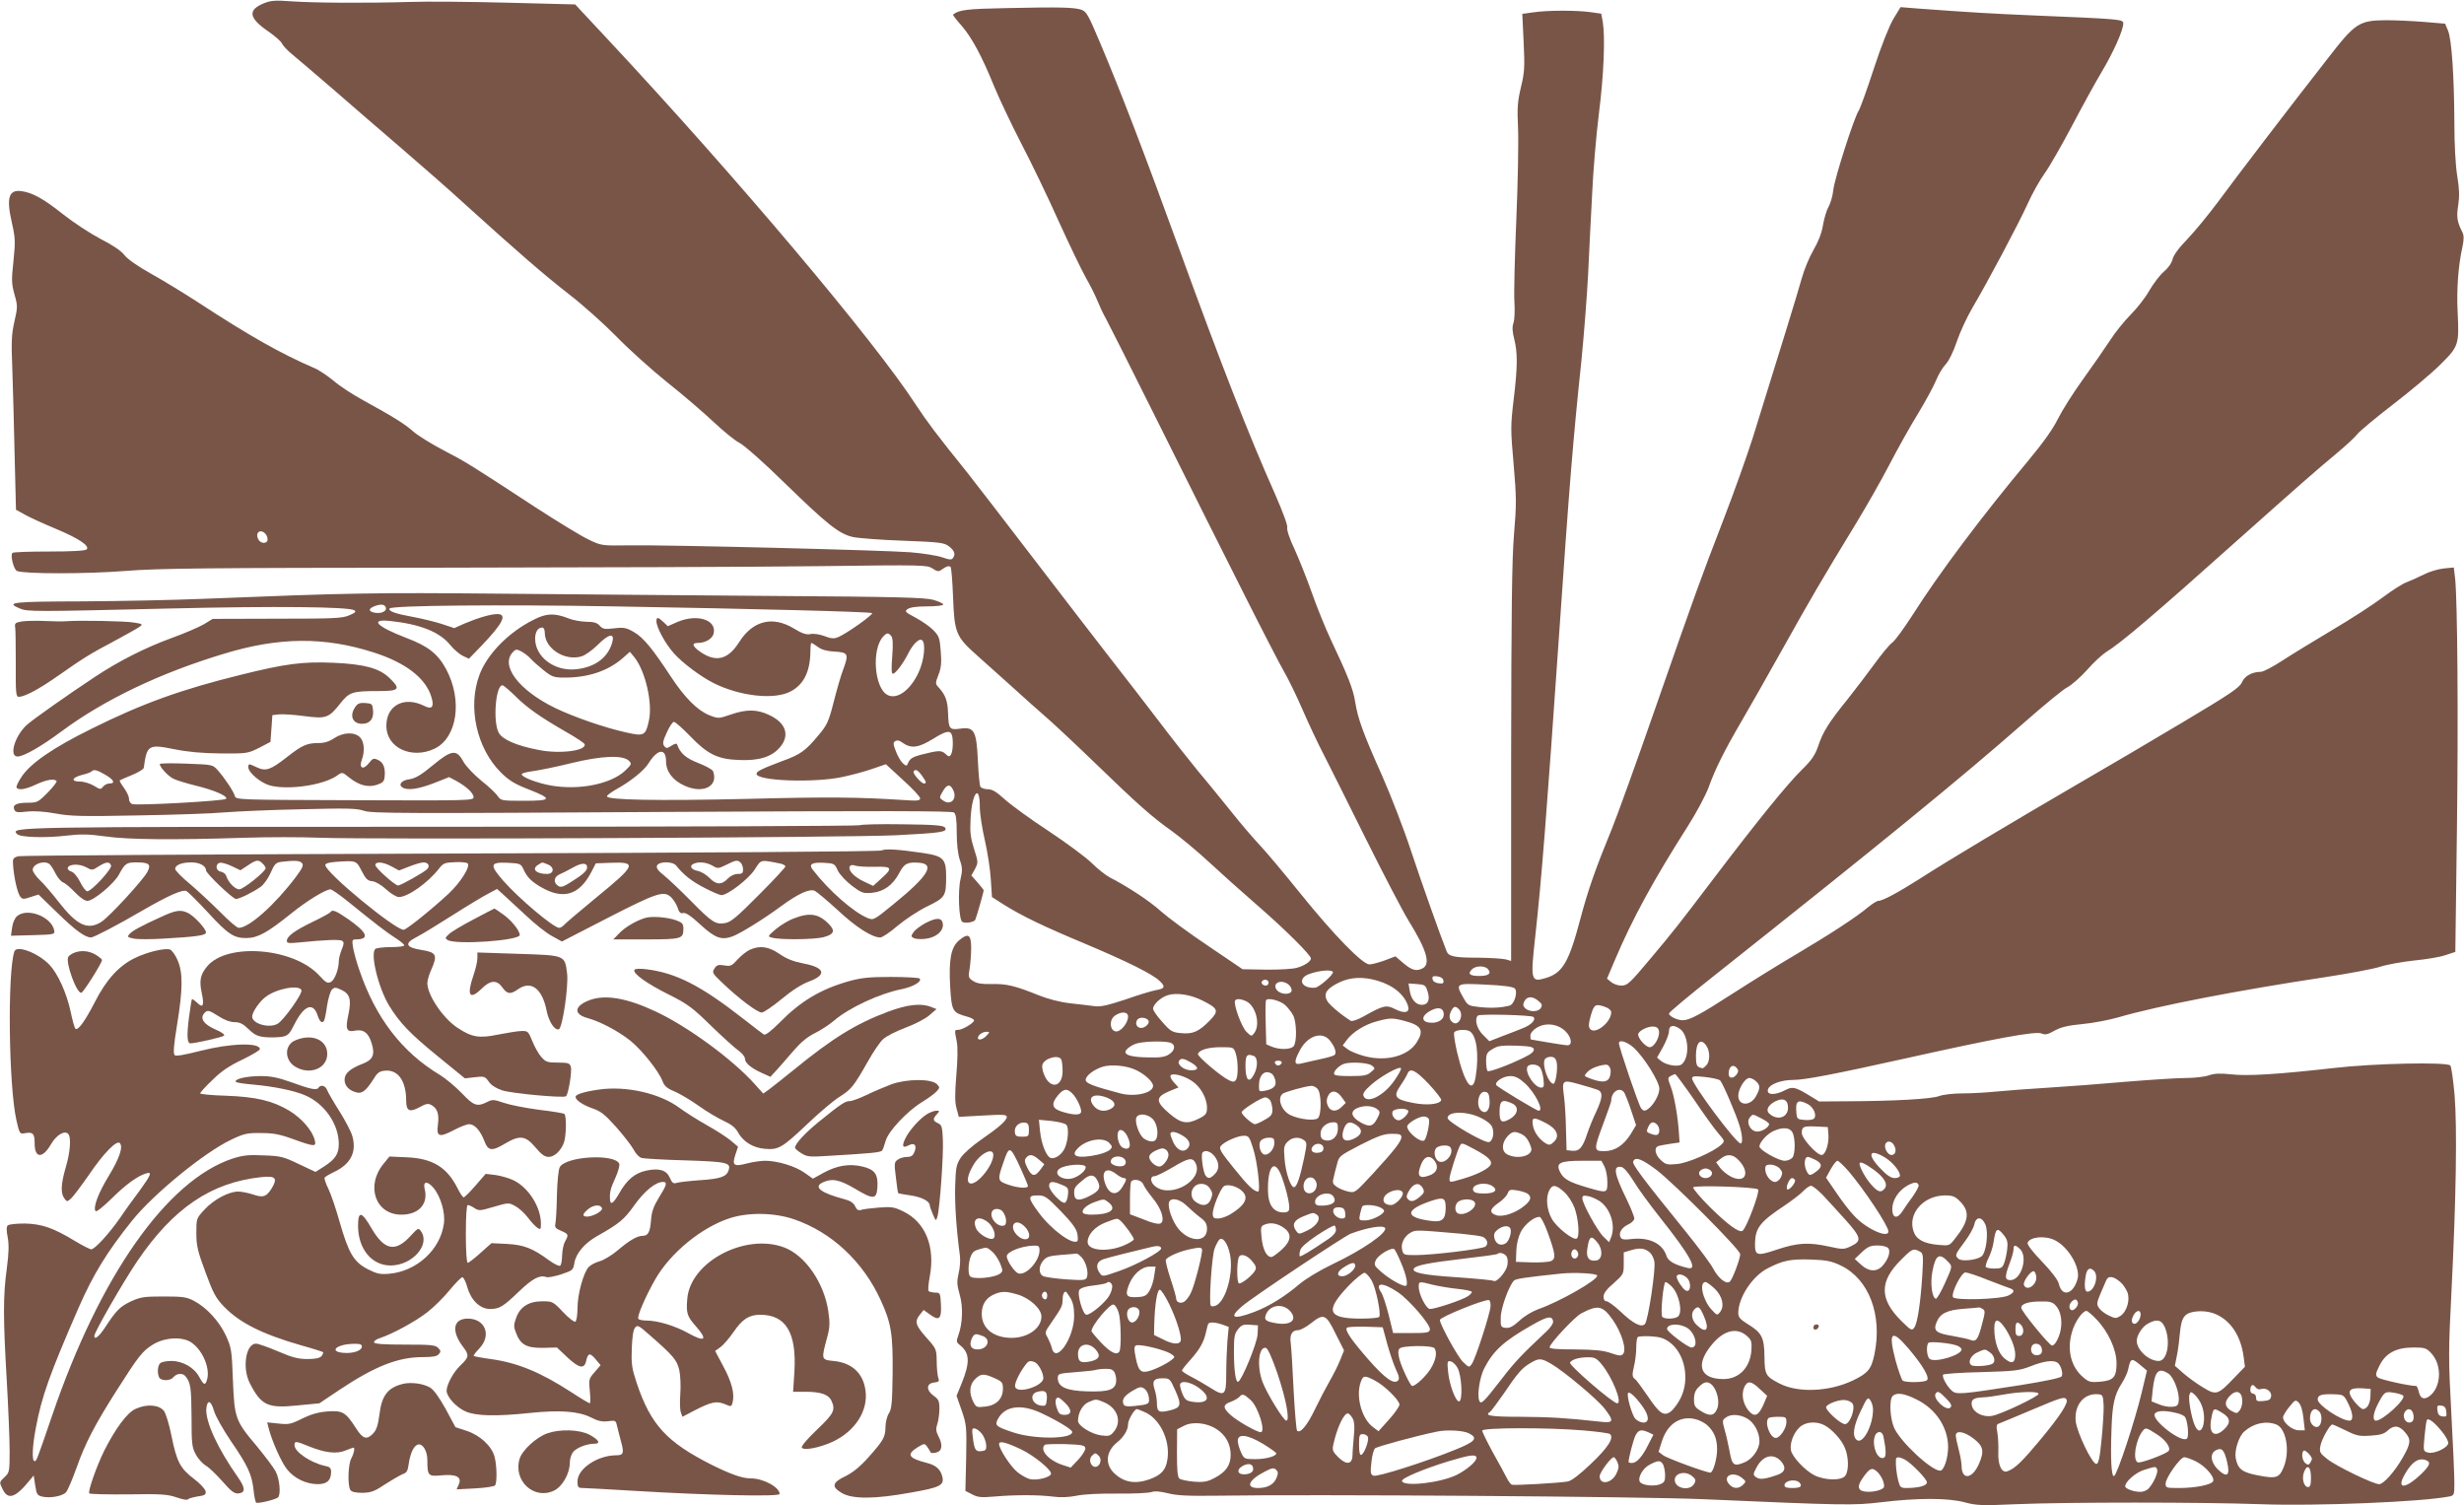 <?xml version="1.0" standalone="no"?>
<!DOCTYPE svg PUBLIC "-//W3C//DTD SVG 20010904//EN"
 "http://www.w3.org/TR/2001/REC-SVG-20010904/DTD/svg10.dtd">
<svg version="1.0" xmlns="http://www.w3.org/2000/svg"
 width="1280pt" height="782pt" viewBox="0 0 1280 782"
 preserveAspectRatio="xMidYMid meet">
<g transform="translate(0,782) scale(0.1,-0.1)"
fill="#795548" stroke="none">
<path d="M1371 7803 c-86 -35 -79 -77 24 -147 33 -23 64 -50 69 -61 5 -11 28
-36 51 -55 24 -19 121 -103 217 -185 95 -83 254 -220 353 -305 99 -85 250
-217 335 -295 274 -248 402 -359 535 -463 72 -55 183 -155 247 -220 64 -66
183 -173 264 -238 82 -65 190 -158 241 -206 51 -48 111 -97 135 -109 24 -12
127 -103 233 -207 223 -217 284 -266 357 -282 29 -6 147 -15 261 -19 186 -7
211 -10 235 -28 30 -22 37 -41 23 -61 -7 -11 -17 -11 -57 3 -27 9 -101 21
-164 26 -142 11 -1261 39 -1460 36 -144 -2 -146 -2 -212 30 -37 17 -163 94
-280 170 -339 222 -357 233 -478 296 -63 33 -133 77 -155 97 -43 38 -102 75
-257 160 -54 29 -124 75 -155 102 -32 26 -76 56 -98 65 -174 75 -333 164 -610
345 -71 46 -179 112 -240 146 -67 37 -121 75 -138 96 -17 23 -62 53 -125 85
-53 28 -140 85 -192 126 -104 83 -161 114 -218 122 -66 9 -80 -33 -51 -161 19
-83 19 -101 9 -202 -11 -98 -10 -118 5 -173 17 -59 17 -66 0 -141 -15 -66 -17
-104 -11 -247 3 -92 9 -295 12 -450 l7 -281 47 -26 c25 -14 95 -46 155 -71
123 -51 183 -91 165 -109 -7 -7 -71 -11 -195 -11 -101 0 -186 -3 -190 -7 -13
-12 6 -86 23 -94 36 -16 360 -16 563 0 174 14 426 16 1635 17 786 1 1677 4
1979 8 534 7 551 6 579 -12 23 -16 33 -17 45 -8 26 19 41 24 49 16 4 -3 10
-75 13 -158 7 -185 15 -205 126 -303 43 -38 125 -112 183 -164 58 -53 141
-127 185 -165 44 -39 156 -144 250 -235 214 -207 290 -275 395 -349 45 -33
131 -104 189 -158 58 -54 174 -158 256 -229 144 -125 275 -256 275 -273 0 -16
-36 -39 -75 -49 -22 -6 -94 -10 -160 -9 l-120 2 -180 122 c-99 66 -208 147
-243 178 -58 53 -170 127 -267 177 -22 12 -64 45 -93 74 -29 29 -130 104 -225
167 -95 62 -197 137 -228 165 -43 39 -65 52 -87 52 -17 0 -34 6 -39 13 -4 6
-10 66 -13 133 -7 157 -19 179 -90 169 -58 -8 -62 -3 -65 79 -2 64 -13 95 -47
133 -20 21 -20 23 -3 67 14 36 17 63 12 123 -5 68 -9 79 -38 109 -17 18 -59
47 -92 65 -55 29 -59 33 -42 45 12 9 48 14 102 14 47 0 83 4 83 10 0 5 -24 16
-52 24 -43 12 -194 16 -818 20 -421 3 -1066 9 -1435 12 -651 6 -773 4 -1545
-27 -146 -6 -426 -12 -622 -13 -366 -1 -402 -5 -325 -37 40 -17 67 -17 782 0
546 13 923 9 955 -9 12 -7 6 -13 -25 -26 -35 -16 -79 -18 -375 -18 l-335 -1
-46 -28 c-26 -15 -102 -48 -169 -72 -134 -49 -271 -118 -395 -200 -145 -96
-330 -226 -358 -253 -61 -57 -91 -162 -46 -162 32 0 123 52 229 131 220 163
511 303 844 403 285 87 522 89 779 6 165 -53 269 -133 298 -231 16 -51 3 -67
-37 -46 -105 52 -197 3 -197 -104 0 -114 132 -175 251 -118 117 57 146 251 60
412 -43 80 -93 120 -207 163 -156 60 -194 100 -83 88 156 -17 257 -57 312
-126 18 -22 46 -46 64 -55 l32 -15 63 65 c114 119 138 167 84 167 -34 0 -101
-20 -172 -50 l-51 -23 -63 21 c-34 11 -102 28 -151 37 -93 17 -130 30 -122 44
10 16 582 21 1161 11 759 -13 1333 -28 1345 -35 10 -6 -138 -111 -179 -126
-18 -8 -37 -6 -69 7 -25 9 -56 14 -72 10 -22 -4 -43 3 -86 29 -110 67 -213 41
-283 -69 -58 -92 -120 -109 -202 -53 -42 29 -48 47 -15 47 40 0 76 21 83 48
18 72 -85 105 -188 61 l-50 -22 -23 22 c-27 26 -36 27 -36 4 0 -32 46 -117 90
-166 45 -51 139 -121 206 -155 137 -69 316 -89 401 -44 69 36 102 104 103 210
0 23 2 42 5 42 3 0 18 -9 34 -21 19 -14 47 -22 87 -24 70 -4 74 -12 45 -91
-12 -30 -34 -107 -50 -170 -26 -102 -34 -120 -78 -172 -69 -83 -93 -101 -193
-137 -103 -39 -130 -52 -130 -65 0 -37 301 -48 448 -16 46 10 115 28 154 42
l70 24 89 -82 c49 -44 89 -87 89 -95 0 -13 -15 -14 -87 -9 -233 15 -383 17
-808 6 -472 -11 -739 -6 -732 14 2 6 24 22 49 36 73 40 145 98 168 136 46 74
90 79 90 9 0 -53 35 -99 95 -126 97 -45 179 -4 149 75 -3 8 -37 27 -76 42 -65
25 -95 51 -111 98 -2 5 -15 2 -29 -8 -22 -14 -27 -15 -37 -2 -10 12 -8 26 13
71 13 30 30 55 37 55 7 0 44 -33 83 -73 91 -95 144 -121 253 -125 103 -5 170
15 213 64 55 63 34 129 -55 170 -63 30 -118 30 -199 2 -62 -21 -64 -22 -110
-4 -61 24 -128 90 -201 201 -95 145 -143 203 -191 231 -40 23 -52 26 -103 20
-50 -6 -60 -4 -76 14 -13 15 -31 20 -69 20 -28 1 -69 8 -91 17 -74 29 -116 28
-182 -6 -131 -65 -242 -179 -282 -286 -63 -168 -15 -383 112 -509 41 -40 71
-59 141 -86 128 -50 124 -60 -22 -60 -116 0 -120 1 -136 24 -9 14 -47 50 -85
80 -39 32 -79 74 -93 98 -36 67 -61 64 -159 -17 -61 -51 -91 -68 -121 -73 -42
-5 -61 -28 -37 -43 26 -16 80 -9 161 22 l81 32 36 -19 c53 -29 91 -64 91 -85
0 -18 -20 -18 -617 -16 -611 2 -617 2 -623 22 -6 23 -53 94 -90 135 -25 28
-27 28 -162 33 -76 3 -138 2 -138 -2 0 -16 42 -62 70 -76 15 -8 67 -24 116
-36 99 -24 171 -56 158 -69 -11 -11 -464 -36 -487 -27 -10 3 -17 16 -17 28 0
12 -12 37 -26 56 -14 19 -24 36 -22 39 3 2 31 15 64 28 32 13 60 30 61 38 16
118 24 123 158 96 69 -14 143 -21 241 -22 138 -1 141 0 200 29 l59 31 5 69 5
70 35 4 c19 2 78 -2 131 -9 113 -15 127 -10 187 66 47 59 61 64 198 64 110 0
118 10 55 70 -52 49 -129 70 -289 77 -158 7 -250 -5 -479 -62 -310 -76 -515
-150 -778 -281 -199 -98 -316 -179 -362 -248 -18 -26 -30 -52 -27 -57 9 -16
47 -10 102 16 54 25 92 31 106 18 3 -4 -17 -31 -46 -60 -49 -50 -55 -53 -103
-53 -59 0 -81 -11 -71 -35 6 -15 15 -17 68 -11 40 4 91 0 147 -10 74 -14 135
-16 426 -10 187 3 392 10 455 16 63 5 241 13 396 16 238 6 287 5 325 -8 40
-14 212 -14 1548 -6 1134 6 1507 6 1517 -3 10 -8 14 -37 14 -105 0 -59 6 -110
16 -141 14 -40 14 -55 4 -99 -15 -62 -9 -212 9 -223 15 -9 59 -2 67 10 5 9 44
144 44 154 0 2 -14 21 -32 41 l-32 36 19 34 c17 33 17 35 -5 104 -18 57 -22
86 -18 157 7 135 48 186 48 60 0 -34 12 -111 26 -172 14 -60 28 -152 31 -202
l6 -93 61 -39 c92 -58 210 -115 419 -202 223 -94 352 -158 390 -194 33 -31 29
-41 -20 -49 -21 -4 -91 -25 -156 -48 -91 -30 -128 -39 -160 -35 -23 3 -80 10
-127 15 -53 6 -115 22 -165 42 -124 50 -168 60 -243 58 -52 -1 -77 3 -97 16
-24 16 -26 20 -18 64 4 26 8 74 8 107 0 71 -15 80 -63 40 -42 -36 -54 -99 -46
-242 8 -127 12 -133 87 -154 20 -5 37 -14 37 -20 0 -13 -61 -49 -82 -49 -20 0
-20 1 -8 -60 6 -28 5 -93 -2 -175 -8 -99 -8 -140 1 -173 l12 -44 125 7 c104 6
124 5 124 -7 0 -19 -40 -54 -134 -119 -44 -30 -90 -71 -105 -93 -23 -35 -26
-51 -29 -145 -3 -94 6 -225 24 -360 4 -24 1 -67 -6 -95 -10 -44 -9 -60 5 -110
19 -64 16 -150 -7 -214 -11 -30 -10 -35 9 -50 51 -41 53 -89 8 -200 l-26 -63
27 -77 c25 -73 26 -84 23 -247 l-4 -170 35 -18 c30 -16 48 -17 120 -11 105 9
226 9 303 -1 37 -5 80 -3 120 5 37 8 122 12 213 11 83 -1 162 3 176 8 17 6 42
4 84 -6 46 -12 102 -15 254 -13 499 8 2202 -4 2525 -18 735 -32 784 -33 926
-16 190 23 347 23 434 0 63 -17 90 -18 270 -10 258 11 964 11 1265 0 290 -11
844 12 983 40 26 5 27 8 27 72 0 37 -7 201 -16 364 -15 276 -15 320 1 630 24
477 30 850 16 1021 -7 78 -17 147 -22 152 -19 19 -398 11 -604 -13 -291 -33
-451 -43 -535 -33 -56 6 -85 5 -115 -5 -22 -8 -76 -14 -120 -14 -44 0 -181 -9
-305 -19 -124 -11 -306 -25 -405 -31 -99 -6 -220 -15 -270 -20 -49 -5 -129
-10 -177 -10 -52 0 -103 -6 -125 -14 -39 -15 -227 -26 -485 -27 l-138 -1 -59
36 c-63 38 -80 42 -113 25 -57 -31 -105 -29 -93 4 11 26 69 47 132 47 57 0
210 29 574 110 475 106 686 145 715 131 19 -8 32 -5 67 15 33 18 69 27 143 34
55 5 139 21 188 35 201 59 619 140 1076 209 124 19 252 43 285 54 33 11 111
25 173 32 63 6 137 18 165 28 l52 17 8 615 c8 604 3 1208 -9 1324 l-7 58 -52
-5 c-29 -3 -76 -17 -105 -32 -30 -15 -70 -33 -89 -40 -20 -7 -75 -42 -124 -79
-48 -36 -165 -112 -260 -168 -94 -56 -212 -128 -261 -160 -49 -32 -99 -58
-111 -58 -46 0 -85 -22 -99 -55 -12 -27 -57 -58 -307 -207 -162 -97 -409 -242
-549 -323 -330 -192 -675 -398 -814 -488 -115 -73 -196 -117 -219 -117 -7 0
-31 -15 -53 -33 -56 -48 -197 -140 -369 -242 -82 -48 -229 -139 -327 -202
-178 -115 -231 -143 -267 -143 -28 0 -71 21 -71 35 0 6 105 94 233 195 871
691 1276 1021 1621 1324 98 86 195 166 216 176 21 11 67 51 102 90 34 39 79
80 98 92 76 46 250 194 685 583 321 286 396 352 517 453 48 40 95 84 105 98
10 13 92 82 183 152 91 70 202 163 247 208 96 95 98 103 90 273 -6 116 3 241
25 339 8 39 8 58 0 75 -28 55 -32 79 -22 141 7 47 6 84 -5 151 -9 55 -15 163
-15 275 -1 244 -14 436 -33 481 l-15 36 -108 9 c-60 5 -149 9 -199 9 -140 -1
-160 -14 -303 -199 -192 -245 -472 -612 -567 -741 -49 -66 -121 -154 -160
-195 -47 -48 -75 -87 -79 -107 -5 -20 -23 -46 -46 -65 -21 -18 -54 -62 -75
-98 -20 -36 -64 -92 -97 -125 -33 -33 -82 -94 -108 -135 -27 -41 -89 -131
-139 -200 -50 -69 -108 -161 -130 -205 -26 -53 -76 -123 -148 -210 -248 -297
-470 -593 -607 -809 -44 -68 -91 -134 -107 -145 -15 -11 -55 -60 -90 -108 -35
-48 -98 -131 -140 -184 -99 -122 -130 -172 -154 -245 -16 -46 -33 -72 -81
-119 -79 -77 -235 -270 -459 -565 -183 -241 -211 -277 -327 -415 -113 -135
-124 -145 -156 -145 -16 0 -40 8 -52 18 l-22 18 42 99 c90 212 199 412 376
690 46 72 95 164 110 205 33 93 82 191 169 340 37 63 133 232 213 375 145 260
204 361 385 658 53 87 131 224 173 305 42 81 109 201 150 267 40 66 81 143 92
170 11 28 33 65 49 82 17 18 40 65 58 118 16 48 53 128 83 179 79 134 238 433
286 539 23 51 62 121 88 157 26 36 89 147 141 245 52 99 121 225 154 280 61
102 113 218 113 253 0 22 -11 23 -470 42 -212 9 -331 16 -601 36 l-86 7 -37
-61 c-22 -37 -62 -137 -102 -259 -35 -108 -71 -207 -79 -219 -24 -37 -123
-346 -131 -408 -3 -33 -15 -73 -25 -90 -10 -17 -23 -60 -29 -96 -7 -43 -25
-87 -50 -130 -21 -36 -48 -101 -60 -145 -20 -73 -113 -374 -254 -827 -31 -97
-99 -288 -152 -425 -122 -317 -140 -365 -355 -982 -98 -282 -200 -564 -225
-625 -87 -212 -123 -315 -164 -468 -60 -228 -93 -283 -181 -309 -76 -23 -79
-12 -54 213 34 309 58 617 125 1583 52 757 72 1003 115 1410 13 132 29 335 35
450 5 116 15 305 21 420 5 116 21 302 35 415 26 204 33 398 20 477 l-8 42 -56
8 c-74 10 -221 10 -296 -1 l-58 -8 7 -146 c6 -130 5 -157 -14 -235 -18 -76
-20 -107 -15 -215 3 -70 -1 -282 -9 -472 -8 -190 -13 -382 -10 -427 3 -45 1
-95 -5 -111 -7 -21 -6 -44 4 -83 18 -70 18 -144 -3 -316 -16 -134 -16 -155 0
-335 15 -173 15 -210 2 -363 -11 -133 -14 -391 -15 -1194 l0 -1023 -27 8 c-16
4 -80 8 -143 9 -125 0 -154 6 -165 33 -36 91 -130 356 -185 522 -37 113 -105
288 -150 390 -99 221 -126 296 -140 383 -10 67 -39 139 -128 327 -27 58 -71
166 -97 240 -26 74 -67 176 -90 227 -26 54 -41 100 -38 112 3 12 -23 82 -65
178 -136 305 -282 680 -492 1258 -189 519 -303 817 -417 1087 -61 144 -69 158
-97 168 -40 12 -109 14 -386 8 -209 -4 -249 -9 -279 -34 -2 -2 17 -27 43 -56
54 -62 106 -158 171 -318 26 -63 89 -196 140 -295 52 -99 139 -280 194 -403
56 -123 120 -256 142 -295 23 -40 50 -94 61 -122 11 -27 30 -68 43 -90 12 -22
129 -254 259 -515 130 -261 250 -502 267 -535 17 -33 105 -208 196 -390 91
-181 183 -359 204 -395 21 -36 65 -126 97 -200 32 -74 80 -175 106 -225 25
-49 123 -244 216 -432 94 -189 195 -383 225 -432 96 -155 118 -228 76 -251
-33 -17 -56 -11 -100 26 l-42 36 -55 -21 c-31 -11 -67 -21 -80 -21 -36 0 -186
154 -360 370 -82 102 -176 214 -210 250 -34 36 -99 112 -145 170 -47 58 -125
155 -176 215 -50 61 -142 178 -204 260 -63 83 -176 229 -251 325 -75 96 -255
331 -401 521 -145 190 -300 390 -343 445 -154 191 -209 264 -266 351 -217 335
-937 1188 -1602 1900 l-168 180 -352 9 c-193 5 -421 7 -506 4 -225 -7 -500 -5
-615 3 -84 6 -107 5 -144 -10z m7 -2755 c7 -7 12 -20 12 -30 0 -24 -36 -24
-48 0 -18 34 9 57 36 30z m626 -383 c7 -20 -22 -34 -57 -28 -33 6 -35 20 -4
33 33 13 54 12 61 -5z m826 -132 c0 -82 103 -148 190 -123 19 5 58 33 86 61
59 59 89 62 74 10 -23 -79 -92 -129 -191 -138 -110 -10 -209 65 -209 159 0 35
14 58 37 58 8 0 13 -12 13 -27z m1800 -17 c8 -11 10 -41 5 -105 -5 -63 -4 -91
3 -91 14 0 53 52 80 105 23 47 56 80 71 70 22 -13 12 -108 -18 -170 -43 -92
-112 -141 -161 -115 -68 36 -83 236 -23 302 20 22 27 22 43 4z m-1875 -116
c11 -13 42 -40 68 -61 45 -36 54 -39 112 -39 121 0 225 35 301 102 l36 32 24
-29 c57 -72 95 -238 75 -328 -17 -79 -25 -83 -118 -62 -113 25 -271 80 -369
127 -191 93 -288 223 -218 292 13 14 19 14 42 2 15 -8 36 -24 47 -36z m-77
-197 c60 -60 128 -108 271 -190 47 -27 86 -53 88 -59 11 -34 -130 -52 -238
-30 -116 22 -191 55 -209 91 -30 59 -15 245 20 245 6 0 36 -26 68 -57z m2266
-199 c9 -24 7 -87 -4 -104 -7 -12 -12 -12 -29 4 -21 19 -34 19 -128 -5 -38
-10 -55 -20 -63 -37 -10 -23 -11 -24 -30 -7 -11 10 -27 38 -36 62 -15 38 -15
46 -3 53 9 6 21 4 34 -6 48 -35 85 -30 166 20 61 38 84 43 93 20z m-1677 -136
c16 -16 14 -19 -20 -52 -74 -69 -237 -102 -383 -77 -74 13 -154 44 -154 59 0
5 26 12 58 16 31 4 120 22 197 41 159 39 270 44 302 13z m-2723 -71 c46 -26
58 -47 25 -47 -12 0 -27 -8 -34 -17 -11 -15 -15 -15 -47 5 -20 12 -52 22 -73
22 -49 0 -42 21 13 35 22 5 44 13 48 18 12 11 26 8 68 -16z m4245 -6 c23 -32
26 -41 11 -41 -14 0 -60 52 -54 62 9 15 22 8 43 -21z m161 -72 c26 -48 -11
-88 -53 -56 -18 12 -18 14 0 45 21 37 38 41 53 11z m2780 -934 c19 -22 3 -35
-45 -35 -50 0 -62 11 -39 34 19 20 68 21 84 1z m-806 -14 c7 -11 -72 -81 -93
-82 -70 -5 -93 46 -33 70 50 19 118 26 126 12z m574 -44 c3 -15 -2 -18 -25
-15 -17 2 -29 10 -31 21 -3 15 2 18 25 15 17 -2 29 -10 31 -21z m-341 -2 c82
-24 141 -74 158 -133 9 -33 -19 -39 -68 -14 -46 23 -60 20 -165 -39 -31 -17
-58 -26 -65 -22 -57 36 -116 87 -125 108 -16 35 0 59 62 90 58 29 127 33 203
10z m-567 -10 c0 -8 -6 -15 -14 -15 -17 0 -28 14 -19 24 12 12 33 6 33 -9z
m103 -9 c9 -7 17 -21 17 -30 0 -25 -57 -25 -77 1 -27 35 21 59 60 29z m723
-36 c14 -43 3 -70 -30 -70 -31 0 -56 29 -63 74 l-6 37 44 -3 c40 -3 45 -6 55
-38z m453 15 c17 -17 -2 -82 -27 -89 -43 -11 -92 -14 -152 -8 -62 7 -65 8 -87
47 -44 77 -42 78 115 70 91 -4 142 -11 151 -20z m-1622 -63 c82 -41 86 -53 38
-103 -57 -58 -88 -72 -149 -66 -46 4 -55 9 -98 58 -27 29 -48 60 -48 69 0 22
40 59 76 70 46 15 120 3 181 -28z m1744 -1 c20 -16 22 -23 13 -38 -14 -21 -60
-21 -82 0 -11 12 -11 19 -3 36 14 26 42 27 72 2z m-1518 -2 c50 -23 76 -120
43 -165 -14 -19 -15 -19 -40 5 -26 24 -70 146 -60 163 7 11 28 10 57 -3z m204
-21 c14 -13 32 -36 41 -53 18 -36 20 -139 2 -160 -15 -18 -74 -19 -114 -2
l-28 12 -3 110 c-2 61 -1 114 2 119 9 15 75 -2 100 -26z m1662 -9 c18 -6 31
-18 31 -27 0 -53 -84 -119 -110 -87 -9 11 -8 27 4 70 17 58 24 62 75 44z
m-839 -39 c0 -25 -26 -43 -61 -43 -63 0 -59 41 6 69 34 14 55 4 55 -26z m78
28 c30 -30 -1 -94 -33 -68 -18 15 -19 34 -5 61 12 22 21 24 38 7z m-1718 -39
c0 -34 -39 -81 -64 -77 -32 5 -35 61 -4 82 33 23 68 21 68 -5z m2106 -2 c15
-14 -12 -42 -57 -59 -24 -10 -73 -29 -108 -42 l-64 -25 -34 34 c-32 32 -44 80
-26 99 10 10 279 3 289 -7z m-2000 -19 c8 -13 -16 -38 -38 -38 -23 0 -34 25
-19 44 12 14 47 11 57 -6z m1332 -2 c86 -23 101 -48 62 -110 -44 -72 -160
-103 -273 -72 -34 9 -73 25 -87 36 l-25 19 21 28 c30 41 94 81 155 97 69 19
83 19 147 2z m833 -52 c33 -31 39 -74 12 -74 -10 0 -56 7 -103 15 -47 8 -86
15 -87 15 -2 0 -3 9 -3 20 0 12 13 29 33 41 45 28 108 21 148 -17z m487 -1 c5
-31 -25 -83 -48 -83 -20 0 -60 44 -60 66 0 18 50 44 80 41 17 -1 26 -9 28 -24z
m109 12 c46 -33 52 -149 9 -184 -18 -15 -79 -5 -108 18 l-20 17 31 55 c17 31
31 68 31 82 0 31 23 36 57 12z m-1091 -13 c35 -23 48 -121 30 -234 -15 -96
-57 -41 -97 127 -11 48 -18 93 -15 101 6 15 63 19 82 6z m-2511 -22 c-18 -20
-45 -27 -45 -12 0 15 24 32 44 32 18 0 19 -1 1 -20z m1784 -26 c25 -32 36 -63
24 -74 -4 -5 -39 -15 -78 -23 -38 -9 -82 -18 -97 -22 -35 -9 -37 9 -8 64 40
80 118 107 159 55z m-831 -10 c30 -9 28 -40 -5 -61 -21 -14 -46 -18 -109 -16
-94 1 -133 15 -112 40 7 9 26 22 43 29 31 14 143 18 183 8z m2407 -25 c53 -47
135 -177 135 -215 0 -33 -33 -90 -63 -108 -14 -9 -21 -7 -32 7 -13 18 -115
317 -115 338 0 20 41 8 75 -22z m379 9 c20 -29 20 -82 0 -102 -18 -18 -17 -18
-38 -10 -12 5 -16 20 -16 58 0 72 25 96 54 54z m-896 -19 c2 -11 -14 -25 -50
-42 -76 -38 -180 -77 -190 -71 -4 3 -8 25 -8 50 0 39 4 47 33 64 27 17 46 20
122 18 73 -3 90 -6 93 -19z m-1549 -20 c13 -39 14 -118 2 -138 -8 -12 -14 -13
-36 -3 -40 18 -166 125 -162 137 7 21 54 35 119 35 65 0 66 0 77 -31z m95 -15
c20 -8 21 -56 1 -94 -26 -51 -45 -33 -45 44 0 55 8 64 44 50z m-1000 -20 c3
-9 6 -35 6 -58 0 -84 -64 -97 -96 -19 -8 19 -12 42 -9 52 11 35 88 55 99 25z
m2572 -9 c8 -31 -4 -115 -16 -115 -25 0 -59 92 -46 125 3 8 17 15 30 15 19 0
27 -7 32 -25z m-1898 -5 c41 -25 41 -40 -1 -40 -36 0 -74 30 -62 49 9 16 26
13 63 -9z m470 -2 c-3 -7 -11 -13 -18 -13 -7 0 -15 6 -17 13 -3 7 4 12 17 12
13 0 20 -5 18 -12z m468 -13 c19 -15 19 -15 -5 -35 -19 -17 -38 -20 -107 -20
-64 0 -84 3 -84 13 0 15 26 41 50 50 33 12 126 7 146 -8z m-1233 -20 c48 -20
97 -63 97 -86 0 -37 -94 -59 -170 -39 -140 37 -180 52 -180 70 0 22 42 54 90
69 42 12 116 6 163 -14z m2107 10 c7 -8 15 -35 18 -60 4 -37 2 -45 -12 -45
-33 0 -84 75 -72 107 7 18 51 17 66 -2z m366 -9 c3 -13 0 -34 -6 -46 -13 -24
-43 -24 -104 -1 -28 11 -28 12 -11 31 18 20 62 37 97 39 11 1 20 -9 24 -23z
m658 -24 c-18 -27 -44 -27 -44 0 0 35 20 52 39 33 12 -12 13 -20 5 -33z
m-1781 -36 c-55 -79 -143 -123 -160 -79 -5 12 7 29 39 57 50 45 151 101 156
86 2 -5 -14 -34 -35 -64z m180 -18 c37 -40 66 -77 64 -83 -8 -22 -76 -29 -149
-14 -92 18 -102 33 -62 91 16 23 32 51 36 61 13 32 43 17 111 -55z m-816 54
c6 -4 14 -19 18 -33 7 -30 -8 -46 -53 -55 -31 -6 -32 -5 -32 25 0 58 30 86 67
63z m-416 -37 c45 -29 79 -89 79 -139 0 -31 -5 -38 -40 -56 -63 -32 -94 -27
-156 26 -71 61 -72 84 -3 114 l51 21 -21 23 c-12 12 -21 28 -21 35 0 21 66 6
111 -24z m2609 -97 c49 -73 106 -152 126 -175 35 -41 35 -41 15 -60 -40 -37
-172 -95 -230 -100 -50 -5 -59 -2 -83 20 -30 28 -37 64 -14 73 8 3 36 8 62 12
l49 7 -3 45 c-5 85 -24 195 -42 243 -17 44 -17 48 -2 57 10 5 20 10 24 10 4 0
48 -60 98 -132z m-879 85 c53 -48 101 -143 72 -143 -11 0 -213 122 -220 133
-10 17 36 47 73 47 25 0 45 -10 75 -37z m1015 14 c14 -15 83 -176 101 -236 15
-50 17 -91 5 -91 -23 0 -252 307 -252 338 0 12 13 13 68 7 37 -4 72 -12 78
-18z m186 -4 c22 -20 23 -35 2 -74 -28 -56 -94 -56 -94 -1 0 35 35 92 57 92 9
0 25 -7 35 -17z m-824 -44 c30 -11 28 -41 -6 -114 -16 -33 -37 -85 -47 -115
-23 -71 -41 -92 -78 -88 l-29 3 -3 110 c-1 61 -6 136 -10 167 -12 88 -9 90 77
66 40 -11 83 -24 96 -29z m-1454 5 c21 -21 22 -136 2 -153 -18 -15 -95 -6
-142 16 -46 21 -71 87 -41 111 13 10 120 40 149 41 9 1 24 -6 32 -15z m-1273
-25 c25 -25 52 -86 44 -99 -8 -14 -42 -12 -95 4 -55 16 -62 40 -25 85 31 36
47 39 76 10z m2869 1 c6 -12 22 -53 35 -93 l24 -72 -27 -45 c-37 -60 -83 -90
-138 -90 -56 0 -56 7 -4 146 22 59 40 110 40 115 0 51 49 78 70 39z m-1470
-20 l21 -29 -21 -21 c-27 -27 -58 -26 -72 5 -8 19 -8 31 0 50 16 34 46 32 72
-5z m768 -16 c4 -48 -18 -75 -43 -54 -30 25 -15 103 19 98 17 -2 22 -11 24
-44z m-1983 12 c39 -17 45 -40 16 -56 -34 -18 -68 -12 -90 16 -37 47 4 69 74
40z m845 -15 c5 -11 10 -32 10 -48 0 -22 -8 -33 -40 -50 -21 -13 -45 -23 -51
-23 -14 0 -69 49 -69 62 0 12 102 77 122 77 10 1 22 -8 28 -18z m2688 -27 c6
-58 -53 -80 -98 -38 -18 17 -5 43 31 62 39 20 64 11 67 -24z m-1433 14 c39
-18 31 -59 -17 -84 -38 -20 -48 -11 -48 40 0 59 13 68 65 44z m1535 -3 c31
-16 50 -59 33 -76 -6 -6 -28 -9 -49 -7 -36 3 -39 5 -42 36 -6 63 7 73 58 47z
m-2232 -30 c12 -10 11 -18 -3 -44 -21 -42 -39 -47 -81 -25 -61 33 -65 67 -8
83 34 10 73 4 92 -14z m157 -5 c7 -12 -30 -50 -49 -50 -20 0 -39 27 -32 45 6
17 71 21 81 5z m373 -35 c31 -14 57 -34 63 -49 13 -29 5 -71 -15 -79 -21 -8
-216 105 -216 125 0 35 96 37 168 3z m-1699 -9 c23 -24 31 -81 16 -105 -9 -16
-37 -13 -62 4 -25 17 -49 85 -40 109 10 25 60 20 86 -8z m3161 4 c22 -11 40
-24 40 -29 0 -18 -40 -42 -66 -39 -33 4 -54 49 -34 73 16 19 13 19 60 -5z
m-1727 -4 c6 -15 -11 -96 -23 -109 -16 -18 -89 40 -90 71 0 16 59 52 86 52 12
0 24 -6 27 -14z m607 -20 c57 -29 74 -67 43 -97 -16 -16 -25 -19 -39 -11 -35
19 -65 59 -71 96 -7 44 3 45 67 12z m-2492 -8 c18 -15 10 -99 -13 -134 -18
-29 -49 -46 -68 -39 -22 9 -47 72 -54 137 l-6 61 63 -6 c35 -4 70 -12 78 -19z
m-193 -28 c0 -33 -2 -35 -35 -35 -30 0 -36 4 -38 24 -4 29 22 53 53 49 16 -2
20 -11 20 -38z m1605 5 c0 -40 -32 -68 -68 -58 -16 4 -22 13 -22 34 0 32 31
59 67 59 20 0 23 -5 23 -35z m98 19 c33 -23 28 -49 -14 -69 -44 -21 -67 -7
-58 34 13 52 34 62 72 35z m1560 4 c14 -14 16 -44 3 -52 -5 -4 -21 -2 -35 4
-23 8 -25 12 -14 35 12 27 27 32 46 13z m890 -48 c5 -49 -15 -110 -35 -110
-25 0 -103 86 -103 114 0 33 8 37 75 34 l60 -3 3 -35z m-187 8 c16 -29 16
-113 0 -132 -8 -9 -25 -16 -40 -16 -32 0 -131 56 -131 74 0 22 40 66 74 81 48
21 83 18 97 -7z m-3456 -18 c26 -51 15 -81 -24 -61 -18 10 -31 55 -23 79 7 22
31 12 47 -18z m291 -1 c36 -22 43 -49 19 -69 -21 -18 -51 -3 -69 34 -9 19 -16
39 -16 45 0 17 30 13 66 -10z m1757 10 c23 -11 38 -31 51 -71 13 -41 -68 -64
-124 -35 -31 16 -30 60 2 95 24 25 36 27 71 11z m-623 -16 c0 -22 -37 -69
-147 -189 -93 -100 -94 -102 -129 -94 -19 4 -46 15 -59 24 -21 14 -24 22 -18
44 3 15 11 47 18 72 11 45 12 45 123 103 93 47 122 57 163 57 39 0 49 -3 49
-17z m-770 -60 c22 -68 39 -223 26 -223 -22 0 -54 31 -126 121 -70 86 -79 103
-68 116 18 22 87 53 120 53 25 0 29 -6 48 -67z m110 29 c0 -33 -32 -67 -54
-59 -21 8 -31 54 -16 72 7 8 25 15 41 15 25 0 29 -4 29 -28z m154 15 c16 -12
16 -17 1 -91 -21 -100 -37 -148 -51 -153 -18 -6 -46 75 -51 148 -5 58 -3 69
16 88 24 24 59 27 85 8z m-1010 -16 c15 -17 15 -20 2 -34 -9 -8 -38 -20 -66
-26 -95 -20 -138 -10 -108 26 42 52 139 71 172 34z m4076 -12 c14 -25 6 -49
-14 -49 -19 0 -40 36 -32 56 8 21 34 17 46 -7z m-2965 -14 c0 -13 -8 -21 -24
-23 -32 -5 -48 12 -31 33 18 22 55 15 55 -10z m786 -6 c76 -41 96 -63 79 -85
-19 -22 -74 -48 -142 -68 -69 -20 -68 -20 -68 2 0 18 43 153 55 172 9 14 10
14 76 -21z m-126 10 c20 -31 -25 -86 -59 -73 -22 8 -31 51 -16 69 14 17 66 20
75 4z m-1465 -38 c0 -24 -29 -61 -47 -61 -22 0 -53 29 -53 50 0 15 24 32 60
43 19 6 40 -11 40 -32z m-769 -68 c21 -47 39 -89 39 -94 0 -14 -52 -11 -103 7
-54 18 -56 25 -27 108 33 98 36 97 91 -21z m-141 67 c0 -53 -82 -155 -119
-148 -22 5 -16 42 15 95 35 61 104 96 104 53z m1149 -6 c26 -34 27 -68 1 -94
-23 -23 -34 -25 -47 -7 -13 15 -26 111 -16 120 14 15 42 6 62 -19z m3485 -8
c38 -24 76 -70 76 -93 0 -7 -12 -13 -27 -13 -19 0 -41 14 -75 50 -72 75 -58
107 26 56z m-4397 -10 l28 -24 -21 -29 c-28 -38 -45 -35 -67 10 -15 30 -16 41
-7 52 17 21 35 19 67 -9z m451 -10 c2 -9 -4 -19 -12 -22 -24 -9 -66 4 -66 21
0 35 71 37 78 1z m3184 7 c62 -65 35 -123 -39 -86 -20 10 -46 31 -57 46 l-21
29 24 19 c32 26 63 24 93 -8z m-1577 -7 c20 -31 8 -60 -32 -73 -53 -19 -65 0
-39 62 18 42 48 46 71 11z m1975 9 c38 -19 38 -38 1 -64 -22 -16 -31 -18 -38
-8 -23 29 -24 87 -1 87 5 0 22 -7 38 -15z m-3218 -20 c38 -83 -120 -178 -205
-122 -31 20 -37 57 -9 57 9 0 51 21 92 45 85 51 106 55 122 20z m2395 -34 c91
-70 433 -413 433 -436 0 -24 -39 -128 -53 -142 -18 -18 -60 15 -88 68 -11 22
-75 108 -142 191 -222 274 -279 350 -273 364 10 27 45 14 123 -45z m-272 19
c8 -16 15 -52 15 -80 0 -59 -1 -59 -104 -29 -95 28 -123 44 -141 79 -25 49 -3
60 115 60 l99 0 16 -30z m1266 -22 c84 -98 209 -287 209 -315 0 -38 -113 12
-176 79 -23 23 -65 78 -94 121 l-54 79 24 44 c14 24 29 44 35 44 6 0 31 -24
56 -52z m132 6 c56 -41 76 -76 57 -99 -19 -23 -35 -18 -70 22 -28 31 -60 89
-60 108 0 14 29 1 73 -31z m-4093 13 c0 -18 -28 -43 -62 -56 -51 -19 -111 18
-75 47 29 23 137 30 137 9z m3605 -7 c15 -17 16 -24 7 -45 -7 -14 -20 -25 -31
-25 -24 0 -51 36 -51 67 0 19 6 23 28 23 16 0 37 -9 47 -20z m-2587 -42 c27
-75 45 -155 38 -174 -4 -10 -16 -14 -37 -12 -46 4 -71 43 -72 109 -3 133 35
174 71 77z m1827 -22 c23 -39 87 -126 141 -194 154 -194 197 -272 142 -259
-68 16 -103 36 -111 63 -21 66 -93 99 -186 87 -29 -4 -46 -2 -51 7 -14 22 2
51 36 68 19 8 34 23 34 32 0 9 -17 52 -38 96 -68 138 -74 179 -30 172 13 -2
36 -28 63 -72z m403 52 c15 -15 -2 -38 -28 -38 -26 0 -43 23 -28 38 7 7 19 12
28 12 9 0 21 -5 28 -12z m-3088 -18 c14 -11 31 -20 38 -20 17 0 15 -10 -8 -47
-30 -49 -70 -39 -90 22 -21 63 9 85 60 45z m-100 -31 c21 -38 12 -56 -42 -83
-56 -28 -78 -23 -78 18 0 26 6 34 48 68 34 29 56 28 72 -3z m1140 -23 c0 -50
-62 -63 -68 -15 -4 36 23 62 49 49 10 -6 19 -21 19 -34z m2484 25 c8 -12 -30
-58 -40 -49 -9 10 12 58 25 58 5 0 12 -4 15 -9z m-3385 -23 c5 -13 27 -45 50
-73 40 -49 60 -102 46 -125 -8 -14 -39 -8 -112 22 l-53 20 0 82 c0 46 3 86 7
89 15 16 54 6 62 -15z m-423 -3 c32 -13 35 -17 32 -51 -2 -21 -9 -39 -16 -42
-18 -6 -82 62 -82 87 0 25 17 27 66 6z m4451 -2 c2 -5 -12 -32 -31 -59 -20
-27 -44 -61 -53 -76 -27 -42 -53 -37 -53 11 0 47 33 97 80 123 36 19 51 19 57
1z m-3681 -18 c14 -21 14 -30 4 -55 -14 -34 -42 -39 -78 -14 -41 28 -22 94 28
94 20 0 35 -8 46 -25z m165 -11 c39 -35 18 -75 -61 -123 -19 -11 -47 -21 -62
-21 -23 0 -28 4 -28 26 0 31 38 125 57 141 17 14 67 2 94 -23z m940 14 c10
-19 8 -25 -15 -45 -31 -26 -49 -29 -64 -10 -8 9 -5 21 10 45 23 37 52 41 69
10z m364 9 c28 -21 9 -37 -46 -37 -36 0 -51 4 -56 16 -12 32 65 48 102 21z
m369 -28 c21 -18 43 -52 56 -85 20 -56 27 -148 11 -158 -18 -11 -106 59 -130
103 -27 49 -32 112 -12 149 16 30 34 28 75 -9z m1009 12 c11 -11 -61 -202 -81
-215 -18 -11 -75 31 -166 120 -53 53 -93 100 -90 106 8 12 324 2 337 -11z
m336 -29 c25 -27 79 -85 119 -130 82 -92 85 -109 25 -137 -34 -16 -41 -16
-110 -1 -108 24 -165 20 -271 -15 -107 -36 -116 -33 -115 34 2 78 26 110 153
194 41 28 86 62 99 77 14 14 31 26 39 26 8 0 36 -22 61 -48z m-2182 12 c6 -18
-37 -64 -61 -64 -32 0 -47 19 -35 42 18 33 87 49 96 22z m650 -6 c20 -16 16
-34 -17 -61 -45 -38 -113 -61 -147 -50 -38 13 -35 32 11 64 22 14 43 37 48 49
7 20 13 22 50 16 23 -4 48 -12 55 -18z m-1008 -17 c14 -25 -5 -41 -55 -44 -29
-1 -39 2 -42 14 -8 42 77 69 97 30z m-1419 -72 c57 -59 81 -91 86 -116 4 -19
4 -37 1 -40 -24 -23 -137 60 -202 149 -56 76 -57 88 -5 88 38 0 47 -6 120 -81z
m2802 50 c54 -39 81 -124 58 -185 l-11 -27 -29 28 c-32 31 -110 173 -110 200
0 14 6 16 31 11 17 -3 44 -16 61 -27z m1868 2 c55 -54 49 -104 -23 -194 -30
-39 -31 -39 -87 -34 -77 7 -116 28 -130 72 -30 91 52 184 163 185 40 0 53 -5
77 -29z m-2670 -36 c0 -58 -18 -75 -72 -68 -141 17 -143 57 -5 104 66 22 77
17 77 -36z m-1749 27 c43 -36 4 -62 -92 -62 -21 0 -40 4 -43 9 -10 15 18 41
59 56 51 18 49 18 76 -3z m402 -14 c19 -18 50 -46 70 -61 30 -22 37 -34 37
-62 0 -70 -90 -69 -148 1 -32 39 -58 114 -49 139 10 26 54 17 90 -17z m1495
20 c25 -25 -44 -77 -83 -62 -21 8 -19 51 3 63 23 14 65 14 80 -1z m-494 -28
c14 -5 26 -14 26 -20 0 -18 -63 -50 -98 -50 -33 0 -33 1 -27 33 4 17 9 35 12
40 6 10 57 9 87 -3z m-176 -32 c3 -22 -1 -28 -17 -28 -26 0 -52 27 -44 46 3 9
15 14 32 12 20 -2 27 -9 29 -30z m-1780 9 c20 -24 25 -66 9 -73 -35 -13 -82
44 -62 75 9 15 40 14 53 -2z m1631 -16 c27 -17 4 -58 -45 -82 -46 -22 -47 -22
-61 -3 -23 32 -12 55 37 75 53 21 51 21 69 10z m1200 -91 c41 -112 44 -137 21
-150 -11 -6 -57 -9 -103 -8 l-82 3 2 57 c1 34 10 72 23 98 21 41 73 82 99 78
7 -2 25 -37 40 -78z m-2906 50 c27 -22 43 -68 29 -82 -16 -16 -79 20 -92 52
-21 51 15 68 63 30z m688 8 c21 -18 69 -85 69 -96 0 -5 -23 -20 -52 -32 -85
-36 -188 -27 -188 18 0 38 38 80 92 101 64 24 61 24 79 9z m4493 -20 c17 -41
4 -147 -21 -165 -25 -19 -101 -27 -118 -13 -21 18 -20 21 30 88 25 33 48 74
51 91 9 43 40 42 58 -1z m-4996 -5 c28 -24 38 -61 18 -69 -32 -12 -84 40 -72
72 7 19 30 18 54 -3z m1352 -12 c42 -30 38 -67 -11 -112 -23 -21 -48 -39 -54
-39 -25 0 -44 37 -51 97 -6 60 -5 63 17 72 30 12 66 6 99 -18z m270 -12 c0
-11 -16 -30 -37 -44 -98 -66 -146 -95 -151 -91 -2 3 -2 16 2 30 4 16 33 42 88
79 46 30 86 53 91 50 4 -2 7 -13 7 -24z m255 12 c14 -24 -116 -114 -274 -189
-67 -32 -139 -76 -171 -103 -76 -65 -159 -116 -236 -145 -110 -41 -132 -30
-62 30 55 48 528 362 564 377 86 32 168 46 179 30z m650 -1 c11 -18 -6 -70
-25 -80 -26 -14 -49 -2 -57 28 -4 19 -1 30 17 44 25 20 55 24 65 8z m-255 -29
c52 -5 103 -12 112 -16 24 -10 32 -38 14 -51 -19 -13 -274 -44 -363 -44 -60 0
-63 1 -69 27 -9 33 12 73 46 91 25 13 32 13 260 -7z m2820 -8 c18 -23 21 -37
17 -73 -3 -25 -10 -57 -16 -72 -9 -24 -16 -28 -50 -28 -22 0 -42 4 -45 8 -3 5
4 27 15 49 11 22 22 58 25 79 11 75 19 81 54 37z m265 -26 c69 -34 132 -140
118 -199 -22 -83 -82 -99 -98 -26 -5 19 -37 62 -87 114 -52 54 -78 89 -75 98
12 31 91 39 142 13z m-4285 -76 c18 -94 -20 -234 -71 -262 -12 -6 -25 -7 -29
-2 -11 11 5 261 20 298 6 16 16 35 22 43 18 22 46 -15 58 -77z m1910 62 c28
-36 24 -87 -8 -91 -38 -6 -54 16 -46 62 10 66 20 72 54 29z m-2900 -39 c0 -55
-70 -132 -110 -119 -19 6 -60 66 -60 89 0 23 75 53 138 55 28 1 32 -2 32 -25z
m632 11 c2 -16 -131 -88 -222 -119 -80 -28 -83 -29 -96 -11 -25 34 -17 62 19
74 26 9 163 43 252 64 28 7 46 4 47 -8z m3777 1 c14 -17 0 -60 -31 -93 -30
-32 -71 -29 -110 7 l-33 30 37 35 c31 29 45 35 82 35 25 0 48 -6 55 -14z m683
-3 c45 -40 9 -163 -48 -163 -30 0 -31 17 -4 88 11 29 20 61 20 72 0 24 8 25
32 3z m-5340 -13 c14 -11 33 -39 43 -62 16 -40 15 -43 -1 -55 -20 -15 -89 -26
-130 -21 -24 2 -30 8 -32 33 -2 16 1 47 7 67 9 30 19 40 44 47 44 13 42 13 69
-9z m1092 11 c7 -11 -39 -193 -59 -230 -7 -15 -21 -33 -29 -40 -19 -16 -46 -8
-46 13 0 8 -13 54 -29 102 -16 48 -27 92 -25 99 6 15 65 42 119 54 54 12 63
12 69 2z m1033 -68 c30 -69 40 -123 24 -123 -21 0 -85 37 -126 73 -36 32 -39
36 -28 60 13 29 83 70 97 57 4 -5 20 -35 33 -67z m1294 50 c9 -8 20 -28 23
-46 8 -39 -32 -307 -49 -325 -18 -20 -61 2 -126 64 -32 30 -65 54 -73 54 -10
0 -16 9 -16 24 0 17 16 39 53 70 51 46 52 47 52 103 l0 57 40 12 c43 13 71 10
96 -13z m-374 1 c8 -21 -13 -42 -28 -27 -13 13 -5 43 11 43 6 0 13 -7 17 -16z
m1775 5 c19 -10 20 -17 14 -122 -9 -143 -25 -252 -42 -274 -12 -17 -17 -14
-64 32 -118 116 -119 208 -2 323 56 56 62 58 94 41z m-4353 -31 c23 -24 37
-79 27 -104 -6 -15 -19 -16 -108 -10 -56 4 -110 12 -120 17 -23 13 -23 51 1
80 16 20 32 25 93 30 40 3 76 6 80 7 4 1 16 -8 27 -20z m2210 0 c5 -13 4 -35
-1 -50 -13 -36 -55 -81 -69 -72 -7 4 -93 12 -193 19 -171 11 -234 24 -221 45
10 17 77 30 255 51 96 11 177 22 179 25 12 12 43 1 50 -18z m-1325 -19 c20
-23 24 -35 16 -49 -14 -26 -71 -71 -84 -67 -11 4 -12 106 -1 135 8 22 43 13
69 -19z m3620 -8 c18 -20 18 -22 -20 -106 -21 -47 -43 -84 -48 -82 -20 7 -29
79 -18 140 17 91 37 102 86 48z m-562 -15 c147 -70 218 -258 175 -463 -16 -76
-34 -97 -111 -134 -123 -59 -286 -66 -382 -16 -72 37 -77 46 -78 140 -1 99
-14 124 -86 168 -40 25 -50 36 -50 58 0 80 73 192 154 233 78 40 117 48 221
45 84 -3 109 -8 157 -31z m-2522 -1 c0 -21 -41 -55 -67 -55 -33 0 -28 25 10
48 39 25 57 27 57 7z m-1044 -52 c-3 -25 -14 -60 -24 -77 -15 -26 -25 -32 -61
-34 -59 -4 -68 7 -47 62 21 56 67 96 108 96 l31 0 -7 -47z m4882 25 c27 -27 1
-108 -34 -108 -15 0 -18 35 -8 89 7 32 22 39 42 19z m-300 -30 c5 -42 -50 -80
-64 -43 -7 16 36 75 51 71 6 -1 11 -14 13 -28z m-3452 -21 c22 -40 49 -171 39
-188 -4 -5 -46 -9 -95 -9 -175 0 -189 40 -63 172 37 38 74 67 82 66 9 -2 25
-20 37 -41z m1171 27 c7 -21 -196 -137 -306 -175 -30 -11 -73 -36 -98 -60 -33
-30 -51 -39 -71 -37 -25 3 -27 6 -26 53 0 47 41 162 68 192 10 10 56 17 246
37 71 7 183 1 187 -10z m2029 -23 c55 -21 107 -41 117 -44 25 -9 21 -22 -10
-37 -41 -20 -281 -27 -288 -8 -9 23 44 128 65 128 10 0 62 -17 116 -39z
m-1564 12 c28 -25 21 -85 -8 -65 -16 11 -44 55 -44 69 0 18 30 16 52 -4z
m2255 -25 c12 -11 27 -33 34 -50 16 -38 -2 -102 -36 -124 -22 -14 -27 -14 -60
2 -20 9 -43 27 -51 39 -13 19 -12 27 6 71 12 27 25 59 31 72 11 27 39 23 76
-10z m-5240 -14 c3 -9 -2 -32 -13 -52 -19 -36 -97 -102 -120 -102 -19 0 -50
109 -37 129 7 10 33 19 73 23 34 4 65 10 68 13 10 10 23 5 29 -11z m1665 2
c29 -7 86 -17 126 -21 39 -4 74 -11 77 -15 3 -4 -6 -15 -20 -24 -28 -19 -169
-66 -196 -66 -20 0 -59 76 -59 116 0 28 2 28 72 10z m1243 -10 c37 -38 57
-130 33 -154 -15 -15 -74 -16 -83 -2 -10 16 6 180 17 180 5 0 20 -11 33 -24z
m220 -8 c42 -39 55 -92 31 -123 -16 -20 -16 -19 -45 12 -46 50 -66 143 -31
143 6 0 26 -15 45 -32z m-1643 -21 c59 -40 171 -170 166 -194 -3 -16 -15 -18
-97 -18 l-94 0 -23 94 c-13 51 -30 104 -39 117 -35 53 8 54 87 1z m-1188 -62
c38 -78 67 -171 59 -192 -8 -19 -44 -16 -93 10 l-45 22 1 54 c3 105 15 181 29
181 7 0 29 -34 49 -75z m-787 50 c63 -19 123 -74 123 -114 0 -61 -70 -111
-155 -111 -93 0 -155 49 -155 124 0 49 21 83 64 102 40 17 62 17 123 -1z m153
-5 c0 -11 -4 -20 -9 -20 -14 0 -23 18 -16 30 10 17 25 11 25 -10z m120 -12
c14 -23 20 -51 20 -93 0 -117 -96 -254 -116 -167 -4 15 -14 39 -22 54 -15 25
-14 29 14 69 58 84 64 95 64 125 0 27 6 44 17 44 2 0 12 -15 23 -32z m2183
-45 c-3 -40 -79 -274 -97 -298 -14 -20 -15 -20 -46 10 -27 25 -120 195 -120
218 0 15 235 110 255 103 6 -2 9 -16 8 -33z m3051 22 c6 -17 -21 -48 -35 -40
-13 8 -11 29 3 43 16 16 25 15 32 -3z m-115 -17 c25 -26 35 -76 26 -125 -7
-41 -30 -83 -45 -83 -14 0 -160 179 -160 196 0 21 36 33 102 33 46 1 61 -3 77
-21z m-4868 -36 c12 -37 15 -185 4 -203 -14 -21 -45 -6 -94 45 -28 30 -51 58
-51 61 0 29 97 145 115 138 8 -2 20 -21 26 -41z m892 6 c37 -43 5 -73 -67 -63
-63 10 -72 18 -58 50 22 48 89 55 125 13z m-786 6 c9 -23 -14 -64 -36 -64 -22
0 -35 48 -19 68 15 17 47 15 55 -4z m2460 -49 c47 -67 74 -155 55 -178 -10
-12 -20 -11 -64 4 -41 14 -84 18 -185 19 -93 0 -133 3 -133 11 0 19 130 158
164 176 88 46 111 41 163 -32z m474 19 c31 -70 14 -95 -35 -49 -28 25 -34 63
-14 83 20 20 28 14 49 -34z m1449 36 c13 -8 13 -17 -3 -76 -21 -82 -31 -96
-60 -85 -12 5 -54 14 -94 21 -86 14 -101 27 -83 71 19 46 54 63 139 70 42 3
78 6 81 7 3 1 12 -3 20 -8z m589 -52 c63 -65 106 -159 106 -230 0 -73 -16 -90
-87 -96 -48 -4 -58 -1 -86 23 -64 54 -86 143 -58 237 15 52 54 108 75 108 5 0
28 -19 50 -42z m231 24 c0 -29 -26 -59 -40 -46 -8 8 -8 18 1 37 14 31 39 36
39 9z m395 -1 c76 -35 126 -114 140 -218 l7 -53 -56 -58 c-85 -89 -93 -92
-164 -48 -32 19 -78 53 -102 74 l-42 37 11 55 c6 30 13 85 16 122 7 68 20 91
60 101 43 10 92 6 130 -12z m-4577 -99 l44 -87 -20 -50 c-11 -28 -36 -77 -55
-110 -19 -33 -54 -100 -77 -148 -41 -85 -76 -125 -92 -109 -4 4 -12 100 -18
212 -5 113 -12 222 -15 244 -6 43 7 66 39 66 11 0 41 16 65 35 68 54 79 49
129 -53z m1130 65 c2 -11 -12 -33 -36 -55 -130 -122 -163 -157 -233 -248 -94
-121 -106 -133 -115 -109 -11 29 3 121 26 166 47 92 103 143 246 224 82 47
106 52 112 22z m2353 -44 c34 -56 52 -109 47 -143 -4 -33 -21 -35 -56 -6 -32
28 -52 87 -52 155 0 56 22 54 61 -6z m825 12 c31 -74 13 -175 -32 -175 -52 0
-114 57 -114 105 0 28 29 74 58 89 46 26 71 20 88 -19z m-4896 14 l33 -12 -7
-75 c-3 -41 -6 -117 -6 -169 0 -113 -8 -120 -83 -72 -29 18 -73 44 -99 57 -27
14 -48 28 -48 32 0 4 20 30 44 56 49 55 70 93 81 144 4 19 9 38 12 43 6 10 35
9 73 -4z m4148 -1 c20 -20 15 -58 -8 -58 -16 0 -20 7 -20 35 0 37 8 43 28 23z
m-3965 -48 c-1 -45 -82 -241 -101 -248 -13 -4 -22 59 -22 159 0 73 3 91 21
113 18 23 28 27 63 24 l41 -3 -2 -45z m2226 35 c46 -23 68 -105 28 -105 -19 0
-127 82 -127 96 0 26 57 31 99 9z m-1553 -85 c13 -47 33 -106 45 -133 17 -35
20 -50 11 -59 -21 -21 -67 11 -153 109 -88 101 -122 150 -113 165 3 5 46 7 96
6 l91 -3 23 -85z m1872 37 c21 -19 23 -29 20 -75 -8 -88 -65 -146 -145 -146
-125 0 -148 77 -56 184 62 72 129 86 181 37z m-3974 3 c47 -17 27 -70 -26 -70
-34 0 -45 21 -30 56 13 27 19 28 56 14z m3571 -34 c79 -60 104 -193 55 -290
-14 -28 -37 -58 -51 -69 -36 -26 -58 -11 -121 83 -28 41 -57 81 -66 87 -13 11
-14 20 -4 64 7 28 12 72 12 98 0 26 3 51 8 55 4 4 35 6 68 4 49 -3 69 -10 99
-32z m1239 -31 c77 -91 113 -154 95 -166 -17 -11 -110 -12 -125 -1 -5 4 -22
51 -37 105 -39 149 -21 165 67 62z m252 15 c13 -5 24 -14 24 -20 0 -30 -140
-71 -166 -49 -15 12 -19 70 -6 83 8 9 113 -1 148 -14z m-4473 -22 c27 -32 17
-51 -32 -61 -48 -9 -61 -1 -61 40 0 52 55 65 93 21z m372 -12 c19 -8 35 -20
35 -25 0 -13 -73 -55 -123 -71 -50 -16 -63 -4 -77 67 -9 43 -9 57 0 63 14 9
111 -12 165 -34z m4540 24 c8 -26 -1 -40 -26 -40 -22 0 -34 22 -25 45 8 22 44
18 51 -5z m-3153 -4 c15 -22 7 -63 -21 -108 -25 -39 -77 -88 -95 -88 -9 0 -53
92 -66 138 -8 31 -8 47 0 56 13 17 171 18 182 2z m-816 -131 c45 -133 66 -245
46 -245 -14 0 -99 138 -123 200 -31 82 -21 186 17 178 10 -2 32 -52 60 -133z
m5994 105 c58 -62 52 -179 -11 -224 -28 -19 -46 -11 -54 25 -4 16 -10 29 -13
29 -37 0 -190 34 -201 45 -12 12 -10 21 10 61 32 65 87 94 177 94 58 0 67 -3
92 -30z m-2292 4 c22 -15 30 -48 13 -58 -18 -12 -96 -17 -110 -8 -21 15 -3 52
32 67 40 18 38 18 65 -1z m-2018 -61 c56 -68 110 -203 81 -203 -22 0 -253 199
-245 212 10 16 47 27 91 27 36 1 46 -4 73 -36z m-262 2 c66 -38 240 -184 278
-233 51 -67 47 -76 -28 -67 -171 19 -257 24 -410 25 -154 0 -189 6 -158 25 6
4 37 46 70 93 74 110 97 136 140 161 45 27 56 26 108 -4z m3071 -15 l24 -20
-27 -113 c-35 -147 -128 -429 -144 -435 -14 -4 -19 89 -13 248 4 122 15 174
51 230 16 25 32 59 35 75 14 63 17 64 74 15z m-5754 24 c19 -8 45 -55 45 -83
0 -41 -132 -83 -146 -47 -6 15 15 62 48 109 20 28 26 31 53 21z m2196 -29 c23
-39 29 -175 8 -175 -17 0 -49 84 -56 150 -6 57 -4 62 12 58 11 -1 27 -17 36
-33z m3116 27 c18 -11 32 -57 23 -72 -5 -8 -86 -25 -217 -46 -308 -48 -330
-50 -354 -28 -26 23 -52 72 -45 83 3 4 92 11 198 13 176 5 199 8 258 31 66 26
115 33 137 19z m-4897 -52 c6 -12 10 -33 8 -48 -5 -42 -39 -53 -150 -50 -108
3 -153 23 -153 69 0 23 4 24 94 31 52 4 99 9 105 12 6 2 28 5 48 5 28 1 40 -4
48 -19z m5475 -6 c27 -18 58 -99 53 -141 -2 -23 -8 -29 -34 -31 -18 -2 -49 4
-69 13 l-38 15 6 61 c11 97 30 117 82 83z m-6097 -24 c38 -17 42 -23 42 -54 0
-52 -34 -87 -92 -93 -44 -5 -47 -4 -62 25 -23 45 -20 89 9 117 29 30 46 31
103 5z m1973 -11 c51 -26 129 -103 129 -126 -1 -10 -25 -45 -55 -78 l-54 -60
-28 21 c-60 44 -92 163 -63 238 12 31 19 32 71 5z m-1037 -49 c35 -78 32 -92
-24 -106 -59 -15 -70 -9 -70 36 0 20 -5 51 -11 69 -16 46 -6 61 39 61 38 0 40
-2 66 -60z m124 10 c65 -47 51 -83 -27 -73 -37 5 -45 11 -57 39 -8 18 -14 40
-14 49 0 26 53 18 98 -15z m2666 15 c27 -28 41 -90 26 -124 -15 -37 -39 -40
-86 -10 -29 18 -34 26 -34 60 0 29 7 47 25 64 28 29 47 31 69 10z m248 -21
l38 -35 -15 -36 c-29 -70 -51 -79 -84 -38 -27 35 -35 80 -21 116 16 38 37 37
82 -7z m2603 0 c26 9 57 -12 53 -37 -2 -17 -11 -23 -40 -25 -33 -3 -38 0 -38
17 0 12 -7 21 -15 21 -8 0 -15 8 -15 18 0 28 13 35 27 16 7 -10 19 -14 28 -10z
m-5777 -43 c4 -35 1 -37 -75 -45 -39 -4 -53 -1 -57 10 -9 24 4 43 47 69 36 21
44 23 62 11 11 -8 21 -27 23 -45z m6346 7 c-1 -40 -18 -68 -39 -68 -7 0 -28
18 -45 40 -41 52 -30 72 39 68 l46 -3 -1 -37z m-6876 -17 c-3 -32 -6 -36 -28
-33 -50 5 -66 61 -20 72 40 10 51 1 48 -39z m3093 -35 c36 -49 39 -86 6 -86
-13 0 -32 9 -42 20 -18 20 -47 124 -37 134 8 8 39 -21 73 -68z m1579 39 c26
-26 31 -38 22 -47 -21 -21 -93 46 -77 72 10 16 19 12 55 -25z m480 24 c0 -13
-194 -106 -241 -114 -47 -9 -96 16 -105 51 -8 32 7 43 56 45 19 0 67 7 105 14
87 16 185 19 185 4z m846 -56 c33 -78 0 -183 -34 -109 -18 40 -36 141 -28 161
6 17 7 17 28 -1 11 -11 27 -33 34 -51z m212 27 c2 -20 -4 -44 -12 -55 -14 -19
-17 -19 -43 -5 -36 20 -40 46 -12 76 33 36 63 28 67 -16z m836 20 c17 -17
-106 -130 -141 -130 -19 0 -16 35 8 83 34 66 38 70 84 62 22 -3 44 -10 49 -15z
m-5987 -23 c39 -35 80 -167 52 -167 -20 0 -125 60 -157 90 -41 37 -40 53 2 68
19 7 39 19 46 27 13 16 23 13 57 -18z m3461 2 c99 -49 162 -145 162 -247 0
-57 -22 -122 -41 -122 -46 0 -205 148 -239 222 -22 49 -27 147 -8 166 20 20
61 14 126 -19z m970 -29 c1 -30 -4 -111 -11 -180 -9 -95 -16 -125 -27 -125
-22 0 -100 162 -107 221 -9 85 43 148 117 141 23 -2 25 -6 28 -57z m1270 10
c26 -52 29 -90 7 -90 -43 0 -165 81 -165 110 0 23 19 29 85 27 49 -2 51 -3 73
-47z m-6666 3 c38 -36 37 -63 -1 -63 -25 0 -31 6 -41 35 -11 32 -8 55 8 55 3
0 19 -12 34 -27z m4198 -35 c0 -85 -54 -184 -85 -158 -24 20 -17 71 21 150 33
70 37 74 50 56 8 -11 14 -33 14 -48z m1005 52 c11 -18 -33 -85 -134 -207 -95
-114 -133 -152 -173 -166 -30 -11 -50 33 -47 100 1 32 -1 77 -5 100 -7 37 -5
44 11 49 10 4 86 35 168 70 156 66 170 70 180 54z m-5001 -14 c70 -29 95 -99
54 -151 -19 -24 -26 -27 -65 -22 -52 6 -123 50 -123 76 0 41 23 83 54 97 39
17 40 17 80 0z m3890 -8 c15 -24 -12 -102 -38 -106 -21 -4 -109 76 -99 91 10
16 67 37 97 34 16 -1 34 -10 40 -19z m2342 -76 l7 -62 -32 0 c-33 0 -81 39
-81 67 0 8 14 32 32 54 31 38 33 39 50 22 11 -12 20 -41 24 -81z m742 35 c3
-25 0 -28 -20 -25 -17 2 -24 11 -26 31 -3 25 0 28 20 25 17 -2 24 -11 26 -31z
m-7292 -11 c86 -41 154 -83 154 -95 0 -38 -200 -39 -310 -1 -86 29 -93 35 -77
67 37 71 124 82 233 29z m527 10 c81 -33 136 -145 122 -245 -8 -57 -31 -83
-94 -106 -75 -26 -132 -16 -183 32 -49 47 -43 113 15 160 34 27 57 64 57 94 0
23 33 79 46 79 3 0 19 -6 37 -14z m5603 -7 c41 -25 43 -51 8 -84 -49 -46 -80
-23 -68 49 12 65 12 65 60 35z m502 9 c16 -16 15 -63 -2 -77 -17 -14 -46 10
-46 39 0 45 23 63 48 38z m488 -12 c7 -29 -1 -46 -21 -46 -21 0 -35 31 -24 52
14 26 38 22 45 -6z m-1232 4 c21 -4 42 -14 47 -21 14 -23 21 -101 10 -112 -26
-26 -181 93 -168 127 7 18 50 21 111 6z m-4276 -31 c8 -17 10 -44 5 -89 -3
-36 -7 -81 -7 -100 -1 -48 -32 -52 -75 -9 -27 27 -31 36 -25 63 19 89 57 170
78 163 6 -2 17 -14 24 -28z m2050 1 c36 -22 62 -72 62 -117 0 -41 -36 -92 -76
-109 -57 -24 -66 -17 -79 56 -7 36 -18 87 -26 113 -13 46 -12 50 6 63 27 20
74 17 113 -6z m-210 -33 c37 -34 52 -71 52 -127 0 -48 -21 -120 -35 -120 -22
0 -224 74 -245 90 l-24 18 17 54 c29 92 97 136 177 115 19 -5 46 -19 58 -30z
m412 14 c0 -31 -34 -81 -55 -81 -30 0 -60 81 -38 103 3 4 26 7 50 7 41 0 43
-2 43 -29z m3404 -46 c21 -25 36 -53 34 -63 -4 -24 -73 -56 -104 -48 -26 7
-26 7 -19 84 4 42 9 80 12 85 7 13 38 -10 77 -58z m-6363 10 c47 -31 72 -77
72 -133 0 -54 -25 -89 -84 -120 -36 -19 -55 -23 -107 -19 -34 3 -68 10 -75 16
-10 7 -13 44 -13 133 l1 123 35 18 c46 24 120 16 171 -18z m3157 21 c39 -21
89 -75 106 -118 20 -47 21 -118 2 -144 -20 -27 -107 -25 -162 3 -48 25 -111
92 -120 127 -8 34 11 89 43 120 30 30 87 35 131 12z m2347 4 c51 -20 72 -137
39 -220 -23 -57 -38 -63 -131 -45 -86 16 -108 33 -119 91 -7 39 16 112 44 137
48 43 112 58 167 37z m361 -31 c56 -28 71 -31 128 -27 50 3 71 9 89 26 32 30
61 28 92 -10 31 -36 29 -57 -15 -133 -41 -71 -98 -135 -121 -135 -30 0 -224
94 -270 131 -37 29 -41 36 -35 67 5 33 49 112 62 112 4 0 35 -14 70 -31z
m-7084 -19 c10 -14 20 -39 21 -55 2 -25 -2 -31 -22 -33 -32 -5 -39 5 -47 67
-6 48 -5 53 11 50 10 -2 26 -15 37 -29z m3125 19 c70 -6 132 -14 137 -19 21
-20 -10 -69 -97 -152 -62 -59 -102 -90 -123 -94 -41 -8 -276 -21 -290 -17 -6
2 -18 18 -27 36 -9 18 -41 77 -72 132 -30 55 -55 106 -55 113 0 16 342 17 527
1z m2976 -19 c48 -30 78 -74 61 -89 -21 -18 -144 -63 -158 -58 -29 11 -12 118
26 165 14 17 18 16 71 -18z m-3572 4 c49 -25 33 -43 -71 -85 -152 -62 -406
-143 -425 -135 -15 6 -17 15 -11 68 3 35 12 68 19 74 9 9 214 65 322 87 49 11
138 6 166 -9z m933 5 l25 -12 -26 -51 c-31 -63 -61 -96 -85 -96 -10 0 -18 2
-18 5 0 20 25 116 36 138 16 30 30 33 68 16z m1220 -21 c15 -73 15 -106 2
-111 -30 -12 -60 52 -49 104 7 36 40 40 47 7z m468 -11 c51 -39 57 -65 29
-130 -35 -81 -90 -88 -91 -12 0 17 -7 55 -15 85 -8 30 -15 63 -15 73 0 28 44
21 92 -16z m-3146 8 c7 -18 -19 -88 -35 -93 -7 -2 -11 15 -11 52 0 50 2 56 20
56 11 0 23 -7 26 -15z m-544 -36 c37 -23 68 -45 68 -49 0 -15 -54 -30 -109
-30 -56 0 -58 1 -74 35 -9 20 -17 47 -17 60 0 39 50 33 132 -16z m-1256 -29
c66 -32 154 -104 154 -125 0 -18 -69 -37 -108 -29 -16 3 -46 20 -66 36 -37 30
-96 121 -96 147 0 18 38 8 116 -29z m332 8 c2 -10 -14 -36 -36 -60 l-40 -42
-43 14 c-72 24 -119 77 -92 104 4 4 52 5 107 4 86 -3 101 -6 104 -20z m5931
-71 c18 -74 0 -87 -50 -38 -36 37 -40 83 -6 98 29 14 41 1 56 -60z m441 14 c0
-3 -4 -12 -9 -20 -8 -12 -12 -12 -25 -2 -17 14 -22 52 -9 65 7 7 43 -29 43
-43z m-6300 14 c16 -19 3 -55 -20 -55 -23 0 -36 36 -20 55 7 8 16 15 20 15 4
0 13 -7 20 -15z m1960 -9 c0 -18 -50 -61 -101 -87 -84 -42 -276 -64 -286 -33
-5 14 109 62 242 103 113 34 145 38 145 17z m1583 -18 c26 -31 21 -54 -15 -68
-67 -24 -97 -28 -115 -14 -17 12 -17 15 2 51 33 63 88 76 128 31z m-851 -3 c9
-21 8 -32 -5 -60 -25 -52 -87 -61 -87 -14 0 20 58 98 73 99 4 0 13 -11 19 -25z
m1491 14 c35 -18 117 -102 117 -120 0 -17 -43 -29 -107 -29 -29 0 -33 4 -42
38 -9 35 -14 82 -12 110 1 15 16 15 44 1z m1515 -11 c49 -25 97 -80 89 -102
-7 -19 -92 -36 -177 -36 -67 0 -70 1 -70 23 0 30 76 137 97 137 9 0 36 -10 61
-22z m1196 6 c25 -10 19 -27 -26 -71 -85 -81 -132 -81 -84 1 37 64 71 85 110
70z m-3964 -23 c5 -11 10 -36 10 -56 0 -30 -5 -37 -27 -46 -33 -12 -93 -5
-104 13 -13 21 15 72 52 90 44 23 56 23 69 -1z m-2130 -22 c0 -12 -9 -21 -25
-25 -53 -13 -72 19 -25 43 29 14 50 7 50 -18z m121 -47 c-14 -34 -47 -52 -96
-52 -67 0 -49 42 35 85 38 20 47 21 59 10 11 -11 12 -19 2 -43z m4575 44 c6
-15 -18 -70 -44 -98 -8 -10 -28 -18 -43 -18 -34 0 -79 16 -79 29 0 24 55 72
98 85 60 19 62 19 68 2z m799 -42 c0 -37 -4 -49 -15 -49 -22 0 -34 45 -21 78
17 44 36 28 36 -29z m-2247 24 c11 -13 24 -35 27 -50 6 -24 3 -29 -20 -38 -35
-13 -88 -13 -102 1 -14 14 -7 34 25 77 29 38 41 40 70 10z m-968 -16 c19 -16
21 -22 11 -40 -22 -40 -101 -25 -101 20 0 36 55 49 90 20z m260 -10 c21 -17
21 -19 5 -35 -21 -21 -49 -22 -69 -1 -44 44 14 76 64 36z m299 -25 c15 -19 4
-27 -41 -27 -26 0 -38 4 -38 14 0 26 60 35 79 13z"/>
<path d="M9420 924 c0 -17 22 -14 28 4 2 7 -3 12 -12 12 -9 0 -16 -7 -16 -16z"/>
<path d="M115 4592 c-36 -6 -40 -10 -36 -32 2 -14 3 -100 3 -192 -1 -151 1
-168 16 -168 31 1 103 39 200 107 137 96 171 117 296 183 61 33 120 66 131 74
18 13 16 15 -30 22 -46 8 -280 12 -350 7 -16 -2 -66 -1 -110 1 -44 2 -98 1
-120 -2z"/>
<path d="M1846 4148 c-32 -45 -15 -88 35 -88 40 0 61 25 57 69 -3 34 -5 36
-40 39 -28 2 -40 -2 -52 -20z"/>
<path d="M1736 3985 c-26 -17 -50 -25 -81 -25 -60 0 -86 -11 -167 -75 -83 -65
-108 -73 -154 -51 -43 20 -44 20 -44 0 0 -27 64 -81 111 -94 95 -26 280 1 350
51 27 19 27 19 64 -11 51 -40 97 -52 143 -37 30 10 38 18 40 41 5 45 -6 76
-34 88 -23 11 -28 9 -49 -18 -29 -36 -52 -24 -35 20 16 44 12 94 -10 116 -29
29 -88 26 -134 -5z"/>
<path d="M4466 3533 c-4 -4 -980 -8 -2169 -8 -2238 0 -2246 0 -2208 -38 17
-17 146 -21 256 -8 77 9 114 8 202 -4 118 -17 355 -19 723 -7 118 4 296 4 395
0 264 -10 2756 1 2990 13 234 12 268 17 255 39 -8 12 -46 16 -222 18 -118 2
-217 -1 -222 -5z"/>
<path d="M4580 3402 c-9 -6 -961 -12 -2235 -16 -1222 -4 -2234 -10 -2250 -14
-27 -8 -30 -12 -27 -48 5 -64 22 -140 36 -160 12 -16 17 -17 55 -4 l41 13 98
-95 c92 -90 144 -128 175 -128 14 0 140 66 267 140 135 78 209 111 229 101 10
-6 60 -56 111 -111 105 -114 135 -134 202 -133 58 1 108 29 230 127 83 67 178
125 205 126 6 0 47 -28 89 -62 147 -119 199 -159 247 -190 26 -16 47 -34 47
-39 0 -5 -30 -9 -67 -9 -38 0 -74 -4 -82 -9 -30 -19 13 -201 71 -296 54 -88
108 -145 252 -262 l141 -115 52 6 c49 6 53 4 72 -23 13 -19 39 -35 69 -45 47
-16 316 -41 332 -31 12 8 33 131 25 154 -5 18 -14 21 -67 21 -53 0 -63 3 -85
28 -14 15 -35 52 -47 82 -21 52 -24 55 -57 54 -19 0 -72 -9 -119 -18 -100 -21
-138 -15 -214 35 -76 51 -156 170 -156 232 0 14 9 45 21 71 33 75 26 89 -51
101 -82 13 -91 34 -28 66 24 12 108 63 188 114 80 51 165 102 189 114 l43 23
27 -24 c14 -13 67 -62 117 -108 49 -47 113 -98 142 -113 l51 -28 233 120 c261
134 296 145 333 111 14 -13 29 -38 35 -55 8 -25 15 -32 29 -28 13 3 41 -15 89
-60 77 -70 108 -82 166 -62 39 14 161 89 253 157 90 66 149 93 176 80 12 -6
66 -52 121 -102 93 -87 176 -140 219 -140 10 0 51 27 90 61 40 33 109 79 155
101 92 45 97 52 97 154 0 93 -14 107 -121 123 -129 19 -197 23 -214 13z
m-3216 -68 c9 -8 16 -19 16 -24 0 -17 -116 -110 -137 -110 -22 0 -57 36 -68
70 -3 10 -16 20 -28 22 -27 4 -30 41 -4 46 9 2 37 -6 62 -18 l44 -21 38 25
c44 30 56 32 77 10z m205 2 c9 -11 2 -26 -33 -73 -108 -143 -242 -263 -296
-263 -9 0 -51 36 -95 81 -44 44 -115 110 -157 146 -43 35 -78 71 -78 79 0 20
33 34 84 34 43 0 76 -18 76 -41 0 -16 139 -149 156 -149 17 0 87 34 128 63 16
11 39 44 52 73 20 46 27 53 56 57 69 8 96 7 107 -7z m310 -41 c21 -41 31 -51
56 -53 17 -2 47 -20 72 -43 24 -22 53 -39 65 -39 47 0 151 74 208 147 22 29
31 32 81 34 30 2 61 -1 67 -5 20 -12 -34 -99 -97 -158 -87 -81 -220 -188 -234
-188 -46 0 -407 298 -407 336 0 9 18 14 58 17 103 7 103 7 131 -48z m1969 43
c7 -7 12 -22 12 -35 0 -19 -5 -23 -28 -23 -17 0 -38 -10 -52 -25 -31 -33 -60
-32 -95 5 -16 16 -43 33 -62 36 -35 7 -44 28 -17 38 28 11 65 6 95 -11 27 -16
30 -16 71 4 51 26 60 27 76 11z m205 -4 c15 -3 27 -10 27 -15 0 -5 -62 -72
-138 -148 -112 -113 -145 -141 -174 -146 -50 -9 -68 2 -178 114 -52 53 -115
112 -139 132 -32 25 -43 40 -38 52 9 23 81 23 99 1 38 -48 82 -83 147 -116 40
-21 80 -38 89 -38 32 0 139 82 172 132 35 54 28 53 133 32z m-3797 -2 c6 -4
21 -26 32 -49 12 -23 30 -44 40 -47 11 -4 38 -27 61 -51 26 -27 51 -45 65 -45
31 0 136 87 163 135 32 60 40 65 91 65 67 0 78 -10 58 -49 -22 -42 -201 -237
-241 -261 -70 -43 -125 -17 -219 103 -35 45 -80 98 -100 116 -20 19 -36 43
-36 52 0 30 57 51 86 31z m321 -8 c6 -17 -101 -134 -124 -134 -7 0 -24 22 -37
49 -15 29 -34 51 -47 54 -11 3 -19 12 -17 19 7 20 59 22 95 3 31 -17 33 -17
65 4 40 25 57 26 65 5z m1457 -5 l39 -21 54 21 c30 12 63 21 73 21 25 0 35
-19 19 -35 -18 -18 -138 -85 -151 -85 -16 0 -118 91 -118 106 0 20 40 17 84
-7z m685 -14 c19 -42 40 -63 89 -92 117 -69 201 -44 264 77 l23 45 79 3 c137
5 130 -12 -77 -181 -84 -69 -159 -133 -166 -141 -8 -9 -19 -16 -26 -16 -29 0
-208 151 -291 245 -72 83 -69 97 23 93 64 -3 69 -5 82 -33z m125 25 c38 -14
35 -50 -3 -50 -58 0 -82 27 -43 49 21 13 16 13 46 1z m206 -16 c0 -17 -21 -37
-84 -76 -37 -24 -52 -29 -65 -21 -28 17 -25 47 6 61 15 6 47 23 71 36 44 25
72 25 72 0z m1302 -16 c10 -21 42 -55 73 -79 51 -38 59 -41 105 -37 61 6 108
40 141 102 26 50 43 59 105 54 83 -7 45 -69 -133 -214 -104 -85 -105 -85 -136
-73 -74 31 -200 141 -285 251 -22 28 -5 39 56 36 55 -3 58 -4 74 -40z m191 19
c92 3 97 -6 35 -61 l-42 -38 -49 23 c-51 24 -84 60 -72 79 4 7 15 8 28 3 12
-4 57 -7 100 -6z"/>
<path d="M2460 3044 c-57 -30 -115 -64 -127 -76 -22 -20 -22 -23 -6 -32 46
-25 373 -2 373 27 0 22 -42 75 -84 105 -24 18 -46 32 -48 32 -1 0 -50 -25
-108 -56z"/>
<path d="M835 3056 c-101 -46 -150 -72 -164 -90 -11 -13 -7 -16 25 -22 20 -4
89 -4 153 0 175 10 221 17 221 32 0 19 -58 82 -91 100 -40 20 -64 17 -144 -20z"/>
<path d="M1716 3081 c-4 -5 -46 -28 -94 -51 -91 -44 -132 -74 -132 -98 0 -12
12 -13 63 -8 139 14 213 17 225 8 10 -7 9 -16 -3 -45 -8 -20 -15 -47 -15 -59
0 -43 -21 -98 -41 -109 -18 -9 -26 -4 -62 35 -133 143 -476 170 -580 47 -36
-43 -43 -74 -29 -139 14 -67 7 -81 -24 -51 -13 12 -25 21 -27 18 -2 -2 -9 -47
-16 -100 -11 -88 -9 -129 8 -129 25 0 167 32 175 40 5 5 -13 19 -47 33 -58 26
-79 56 -57 82 17 20 23 19 77 -15 29 -19 60 -30 82 -30 27 0 44 -9 72 -36 31
-30 47 -38 88 -42 27 -2 66 -1 86 2 31 6 39 14 64 64 50 100 98 118 121 47 11
-34 24 -44 34 -26 3 5 10 39 15 76 6 38 17 75 25 84 14 13 19 13 51 -2 43 -21
51 -50 35 -127 -17 -78 -10 -93 35 -84 44 8 70 -12 86 -67 18 -58 6 -85 -47
-105 -65 -25 -94 -50 -94 -83 0 -32 23 -56 62 -66 30 -8 51 10 92 75 17 28 29
36 57 38 67 6 109 -54 109 -156 0 -54 18 -62 71 -33 30 17 43 20 59 11 32 -17
42 -47 35 -101 -9 -64 6 -70 82 -30 32 17 68 31 80 31 29 0 58 -33 79 -87 20
-53 39 -55 109 -13 75 44 105 41 156 -20 31 -37 49 -50 69 -50 30 0 63 31 79
73 13 34 15 144 2 151 -4 3 -64 13 -132 21 -68 9 -150 25 -182 36 -52 18 -60
18 -87 4 -51 -26 -70 -19 -131 46 -32 33 -83 76 -114 95 -197 118 -334 297
-418 544 -15 42 -29 95 -33 118 -6 39 -5 42 17 42 71 1 57 36 -42 105 -65 45
-83 52 -93 36z m-150 -405 c7 -17 -95 -160 -125 -175 -44 -24 -131 1 -131 38
0 23 38 79 71 103 57 43 174 64 185 34z"/>
<path d="M90 3062 c-13 -11 -23 -33 -27 -60 l-6 -43 114 3 c108 3 114 4 111
23 -12 71 -137 121 -192 77z"/>
<path d="M4124 3049 c-28 -10 -70 -36 -94 -56 -43 -37 -43 -38 -19 -44 40 -12
217 -10 265 2 55 14 64 32 33 65 -53 57 -101 66 -185 33z"/>
<path d="M3350 3051 c-48 -15 -105 -49 -134 -80 l-30 -31 170 0 c185 0 194 3
194 55 0 26 -5 32 -37 44 -47 17 -130 23 -163 12z"/>
<path d="M4808 3025 c-26 -14 -54 -35 -62 -47 -14 -20 -14 -23 0 -31 9 -5 36
-7 61 -4 55 6 95 40 91 77 -4 34 -32 35 -90 5z"/>
<path d="M3895 2886 c-16 -7 -45 -30 -63 -50 -31 -34 -37 -37 -70 -31 -31 5
-39 2 -51 -17 -13 -21 -10 -25 46 -78 84 -80 178 -150 200 -150 10 0 57 32
103 70 54 45 106 78 142 91 95 35 84 73 -29 94 -51 10 -87 24 -123 49 -57 39
-102 46 -155 22z"/>
<path d="M75 2878 c-37 -106 -30 -697 10 -876 16 -71 18 -74 43 -69 43 8 52
-1 52 -53 0 -78 41 -80 85 -4 28 48 70 73 89 54 17 -17 11 -97 -13 -176 -24
-83 -27 -132 -7 -159 14 -19 15 -19 36 0 12 11 53 66 92 122 76 112 144 181
160 165 19 -19 -1 -78 -56 -169 -55 -90 -83 -164 -70 -184 4 -7 37 19 83 64
75 74 134 117 179 131 34 11 27 -7 -31 -87 -30 -40 -76 -103 -102 -142 -59
-85 -133 -165 -151 -165 -7 0 -46 20 -86 44 -112 68 -171 88 -260 90 -43 0
-82 -4 -88 -10 -7 -7 -7 -26 0 -62 7 -38 6 -82 -5 -164 -19 -139 -19 -254 0
-578 8 -140 15 -305 15 -367 0 -109 -1 -113 -27 -137 -27 -25 -27 -26 -10 -61
28 -59 67 -47 142 46 l20 24 8 -52 c7 -46 11 -52 38 -58 41 -9 104 3 122 23 9
10 33 67 55 128 44 125 94 222 210 404 114 179 132 201 186 235 63 39 157 43
203 9 59 -43 96 -136 78 -193 -9 -30 -17 -26 -40 16 -26 49 -86 83 -145 83
-26 0 -51 -5 -58 -12 -13 -13 -16 -47 -6 -72 8 -20 57 -21 73 -2 18 22 49 25
64 7 27 -32 31 -58 32 -211 0 -139 2 -159 22 -195 11 -22 35 -48 51 -58 17 -9
56 -47 88 -83 46 -53 62 -64 83 -62 37 4 36 28 -3 84 -104 147 -171 291 -164
358 5 47 24 41 39 -11 7 -27 46 -96 87 -157 90 -131 110 -175 119 -255 3 -34
10 -64 14 -67 10 -6 101 16 113 27 16 14 9 95 -12 135 -11 21 -55 79 -96 129
-114 135 -118 147 -126 345 -6 159 -8 169 -37 233 -35 74 -99 144 -165 179
-38 20 -57 23 -158 23 -103 0 -121 -3 -171 -26 -56 -27 -75 -46 -132 -133 -32
-49 -57 -69 -57 -46 0 20 148 277 222 387 188 277 384 410 645 438 75 8 87 -5
54 -59 -28 -44 -44 -49 -97 -31 -25 8 -59 15 -77 15 -49 0 -127 -42 -174 -93
-43 -46 -43 -47 -43 -122 0 -65 6 -93 47 -203 39 -107 54 -135 94 -177 82 -86
199 -145 404 -204 59 -16 110 -33 113 -35 3 -3 -1 -12 -8 -21 -9 -10 -31 -15
-73 -15 -47 0 -79 8 -153 40 -52 22 -103 40 -114 40 -53 0 -73 -126 -32 -206
59 -115 93 -131 247 -115 l114 11 103 69 c186 124 306 171 433 171 53 0 76 4
85 16 11 12 10 18 -4 32 -14 15 -39 17 -173 17 -109 0 -157 3 -160 12 -2 6 13
17 34 23 63 21 185 87 245 135 32 25 83 75 113 112 31 38 61 68 67 68 6 0 18
-24 26 -53 19 -67 66 -112 118 -112 48 0 68 12 150 91 70 67 108 87 141 75 9
-4 44 3 78 14 60 20 63 22 69 60 8 48 52 101 115 137 119 67 143 87 197 163
53 74 110 120 148 120 24 0 20 -16 -21 -81 -28 -46 -38 -74 -41 -117 -5 -63
-15 -82 -44 -82 -28 0 -69 -24 -129 -75 -29 -25 -72 -51 -94 -57 -22 -6 -48
-20 -57 -30 -28 -31 -58 -143 -58 -213 0 -35 -5 -67 -11 -71 -6 -3 -35 19 -64
50 -52 55 -55 56 -108 56 -70 0 -116 -29 -136 -87 -13 -35 -13 -46 0 -78 23
-61 55 -78 140 -77 l72 2 53 -50 c62 -58 89 -64 99 -20 9 42 20 44 49 9 l26
-31 -31 -36 c-30 -34 -31 -38 -25 -99 4 -35 3 -63 0 -63 -4 0 -48 26 -98 59
-161 104 -279 152 -417 171 -46 6 -86 14 -88 16 -3 2 11 20 29 39 65 68 31
155 -60 155 -76 0 -87 -64 -25 -146 33 -43 32 -54 -11 -95 -38 -35 -73 -100
-74 -133 0 -32 50 -87 98 -108 54 -24 156 -27 336 -8 155 16 250 9 315 -23 37
-19 59 -24 90 -20 38 5 40 4 46 -23 4 -16 13 -53 21 -82 17 -61 13 -72 -25
-72 -97 0 -201 -70 -201 -135 0 -31 3 -35 28 -35 15 0 137 -7 272 -15 382 -23
750 -31 750 -16 0 35 -84 81 -150 81 -44 0 -103 21 -204 71 -233 118 -315 207
-388 423 -26 79 -29 100 -26 181 2 59 8 98 17 108 12 15 19 12 73 -36 126
-110 145 -132 157 -186 6 -28 8 -84 5 -123 -3 -40 -2 -83 3 -95 l8 -23 65 34
c86 44 112 49 155 32 34 -15 35 -14 41 10 11 43 -5 106 -49 187 l-42 79 28 20
c15 11 46 47 68 79 45 66 80 89 138 89 133 0 189 -92 178 -292 l-7 -108 64 0
c79 0 120 -14 135 -46 22 -49 14 -66 -75 -151 -49 -46 -83 -87 -79 -93 11 -17
92 -1 162 31 116 55 184 161 169 266 -12 90 -71 144 -166 153 -64 6 -64 8 -34
119 15 54 16 76 7 139 -22 148 -120 291 -230 332 -204 76 -490 -77 -503 -270
-6 -73 0 -89 46 -141 61 -69 47 -83 -38 -36 -69 39 -161 67 -220 67 -20 0 -39
4 -42 9 -8 12 39 120 89 207 79 137 241 269 387 316 97 31 230 29 333 -6 195
-67 358 -219 450 -420 55 -119 64 -178 62 -382 -2 -152 -5 -185 -20 -207 -9
-14 -17 -46 -17 -69 -1 -54 -10 -70 -89 -159 -44 -49 -81 -79 -120 -98 -69
-33 -73 -55 -16 -88 55 -31 168 -31 355 3 155 27 176 38 165 84 -10 38 -34 59
-79 70 -97 25 -109 44 -50 81 35 21 37 22 50 4 7 -10 15 -22 17 -28 2 -6 14
-7 30 -3 32 8 36 40 11 87 -12 24 -13 37 -5 61 6 17 11 53 11 79 0 42 -4 50
-31 69 -39 29 -37 64 4 68 25 3 28 7 21 25 -4 12 -8 51 -8 86 -1 62 -2 65 -54
123 -57 64 -62 83 -33 119 l19 24 32 -23 c48 -36 62 -24 58 50 -3 61 -4 63
-30 63 -15 1 -30 4 -34 8 -4 4 -1 38 6 76 29 154 -22 281 -136 337 -49 24 -62
26 -127 21 -39 -3 -81 -8 -93 -12 -15 -5 -23 0 -32 19 -8 17 -24 28 -54 36
-125 33 -165 64 -113 88 48 22 87 14 168 -34 95 -57 111 -55 115 9 4 67 -14
92 -78 107 -67 16 -131 6 -201 -32 l-56 -31 -44 31 c-48 34 -140 62 -204 62
-22 0 -65 -6 -95 -14 -68 -18 -78 -10 -60 45 l14 42 -39 33 c-22 18 -78 54
-125 80 -46 26 -111 67 -142 90 -102 75 -276 114 -416 94 -77 -11 -122 -25
-122 -38 0 -17 37 -42 88 -60 42 -14 64 -31 123 -97 39 -44 79 -96 90 -116 10
-20 28 -40 41 -44 13 -4 116 -10 230 -13 216 -7 236 -12 223 -51 -10 -34 -43
-45 -150 -52 -55 -4 -109 -10 -120 -14 -17 -5 -24 0 -35 26 -18 41 -55 52
-122 38 -60 -13 -101 -47 -140 -116 -31 -54 -47 -66 -49 -35 -3 38 3 59 28
114 14 31 23 63 20 72 -21 54 -277 40 -309 -17 -7 -13 -13 -71 -15 -147 -1
-69 -5 -135 -8 -147 -4 -19 1 -25 30 -37 39 -17 40 -20 20 -56 -8 -14 -14 -46
-15 -72 0 -26 -5 -50 -10 -53 -6 -4 -32 9 -58 28 -86 63 -130 80 -218 85 l-81
4 -57 -51 c-31 -28 -61 -51 -66 -51 -6 0 -10 58 -10 150 0 97 4 150 10 150 6
0 22 -7 35 -16 23 -15 30 -14 101 7 75 22 77 22 110 4 19 -10 49 -37 67 -61
17 -23 40 -47 50 -53 15 -10 17 -7 17 22 0 86 -64 188 -143 226 -23 11 -65 23
-93 27 l-51 6 -53 -61 c-29 -34 -57 -61 -61 -61 -5 0 -20 22 -33 49 -55 108
-129 153 -262 159 l-91 4 -30 -37 c-95 -115 -43 -265 92 -265 91 0 141 56 121
134 -10 40 14 43 46 5 37 -44 62 -129 54 -185 -18 -136 -142 -249 -285 -261
-47 -4 -64 0 -111 24 -72 37 -99 83 -145 243 -19 69 -46 147 -59 174 -14 28
-22 54 -20 58 3 5 25 18 48 29 87 41 119 102 97 185 -6 23 -36 81 -67 130 -31
49 -60 99 -65 112 -9 23 -33 29 -45 11 -8 -14 -40 -8 -144 30 -65 23 -102 31
-156 31 -71 0 -138 -15 -129 -30 2 -4 42 -10 87 -14 105 -9 216 -31 273 -56
101 -43 175 -150 175 -253 0 -52 -19 -80 -77 -117 l-44 -28 -87 41 c-79 38
-94 42 -183 45 -80 4 -109 0 -162 -17 -341 -114 -689 -610 -936 -1334 -83
-242 -81 -237 -92 -237 -14 0 -11 79 7 171 30 162 70 276 223 627 75 171 147
289 278 452 110 137 374 353 513 419 67 32 83 36 155 35 64 0 98 -6 169 -32
111 -40 120 -40 111 -5 -12 50 -68 114 -132 153 -87 52 -172 72 -330 78 -73 2
-133 8 -133 12 0 5 28 36 63 69 45 45 87 74 155 106 50 24 92 49 92 55 0 35
-152 31 -309 -9 -87 -22 -127 -29 -134 -22 -8 8 -4 55 13 158 30 185 31 271 2
336 -11 26 -29 50 -38 54 -26 10 -121 -13 -184 -44 -82 -40 -148 -112 -207
-228 -53 -103 -90 -153 -102 -138 -4 4 -15 44 -24 87 -20 96 -67 199 -110 244
-58 61 -170 104 -182 70z m3052 -1335 c5 -14 -47 -43 -77 -43 -28 0 -25 14 7
40 28 22 64 24 70 3z m-1247 -718 c0 -21 -45 -37 -94 -33 -81 6 -38 46 52 47
31 1 42 -3 42 -14z"/>
<path d="M384 2870 c-12 -5 -25 -14 -29 -20 -17 -27 44 -195 68 -187 12 4 107
155 107 170 0 4 -15 16 -32 27 -35 21 -78 25 -114 10z"/>
<path d="M2480 2843 c0 -17 -9 -56 -20 -88 -37 -107 -21 -133 43 -70 45 44 78
46 107 5 25 -35 42 -37 81 -9 67 47 125 5 148 -109 11 -58 42 -106 64 -99 19
6 51 225 43 290 -12 96 -9 94 -253 102 l-213 7 0 -29z"/>
<path d="M3296 2782 c-11 -18 63 -71 177 -128 100 -50 124 -68 222 -164 61
-59 125 -117 143 -129 17 -12 32 -31 32 -41 0 -22 32 -49 90 -75 l42 -19 37
40 c20 22 59 68 88 101 35 40 69 68 106 86 29 14 75 44 101 66 75 65 236 140
348 162 61 12 110 41 95 56 -5 4 -72 8 -150 8 -116 0 -156 -5 -220 -23 -144
-41 -248 -103 -357 -214 -45 -45 -74 -67 -82 -62 -7 4 -55 41 -106 81 -221
173 -350 239 -505 258 -33 4 -57 3 -61 -3z"/>
<path d="M3067 2626 c-83 -30 -91 -73 -17 -94 69 -19 159 -67 223 -117 61 -49
149 -159 169 -212 9 -24 23 -37 60 -52 27 -11 84 -45 128 -76 43 -31 103 -66
132 -79 37 -17 58 -34 71 -57 26 -49 78 -82 141 -87 70 -6 89 5 221 130 61 58
135 121 166 140 62 40 73 53 147 183 28 50 63 102 79 116 15 15 68 42 116 60
49 18 105 47 125 65 l37 32 -28 11 c-53 21 -123 13 -225 -25 -165 -62 -286
-136 -489 -302 -52 -42 -109 -87 -126 -100 l-32 -23 -45 50 c-116 129 -347
298 -513 376 -149 70 -259 89 -340 61z"/>
<path d="M1533 2415 c-56 -24 -56 -101 0 -136 76 -46 167 -10 167 66 0 74 -81
108 -167 70z"/>
<path d="M4630 2187 c-36 -14 -94 -38 -130 -56 -36 -17 -74 -31 -86 -31 -23 0
-45 -14 -161 -108 -71 -58 -123 -114 -123 -134 0 -5 15 -18 33 -29 29 -18 42
-20 132 -14 239 14 280 18 288 29 4 6 12 29 18 50 14 50 112 154 189 201 31
19 64 43 75 55 18 19 18 22 2 38 -29 29 -157 28 -237 -1z"/>
<path d="M4815 2032 c-38 -24 -92 -84 -113 -128 -18 -39 -13 -50 18 -34 30 16
44 1 31 -33 -8 -20 -17 -27 -39 -27 -15 0 -37 -6 -48 -14 -19 -13 -19 -20 -10
-93 5 -43 10 -79 12 -81 1 -2 30 -7 64 -12 57 -8 100 -30 100 -52 0 -5 7 -25
16 -46 16 -37 16 -37 24 -11 12 42 32 319 28 399 -3 67 -6 76 -25 85 -27 12
-29 22 -6 47 15 17 15 18 -3 18 -10 0 -33 -8 -49 -18z"/>
<path d="M1860 1453 c0 -121 71 -207 169 -207 113 0 209 109 157 179 -12 17
-15 16 -50 -22 -81 -90 -138 -80 -206 36 -51 89 -70 92 -70 14z"/>
<path d="M2093 631 c-79 -20 -110 -60 -122 -160 -7 -53 -15 -79 -32 -97 -33
-35 -53 -30 -88 24 -55 86 -70 95 -148 90 -50 -4 -85 -14 -133 -37 -59 -30
-71 -32 -124 -26 l-58 6 7 -28 c17 -68 67 -181 97 -217 38 -47 98 -75 157 -76
49 0 70 18 71 62 0 22 -6 28 -32 33 -74 16 -158 73 -158 107 0 23 5 23 76 -6
84 -34 144 -40 189 -21 21 8 39 15 41 15 9 0 3 -30 -11 -56 -17 -32 -20 -140
-5 -164 6 -10 26 -15 62 -15 46 1 63 7 123 47 39 25 80 48 91 52 16 5 23 17
27 50 8 55 25 93 46 101 25 10 51 -31 51 -79 0 -83 4 -87 74 -80 77 7 107 -9
89 -48 l-11 -25 96 5 c55 3 100 10 104 16 11 16 9 105 -3 149 -15 55 -75 111
-145 134 l-58 19 -51 95 c-34 61 -62 100 -81 111 -36 21 -99 29 -141 19z"/>
<path d="M704 501 c-44 -20 -103 -100 -162 -216 -40 -81 -87 -214 -78 -223 4
-4 96 -6 204 -5 170 3 204 0 250 -16 29 -10 55 -15 58 -10 2 4 25 11 50 15 38
5 45 10 42 27 -2 12 -29 41 -61 65 -71 54 -89 89 -116 222 -11 57 -29 116 -39
130 -25 33 -90 38 -148 11z"/>
<path d="M2843 374 c-58 -21 -130 -87 -144 -133 -34 -114 76 -215 180 -164 43
21 81 89 81 144 0 21 8 45 18 57 19 22 71 42 109 42 36 0 24 21 -27 48 -53 26
-151 29 -217 6z"/>
</g>
</svg>
